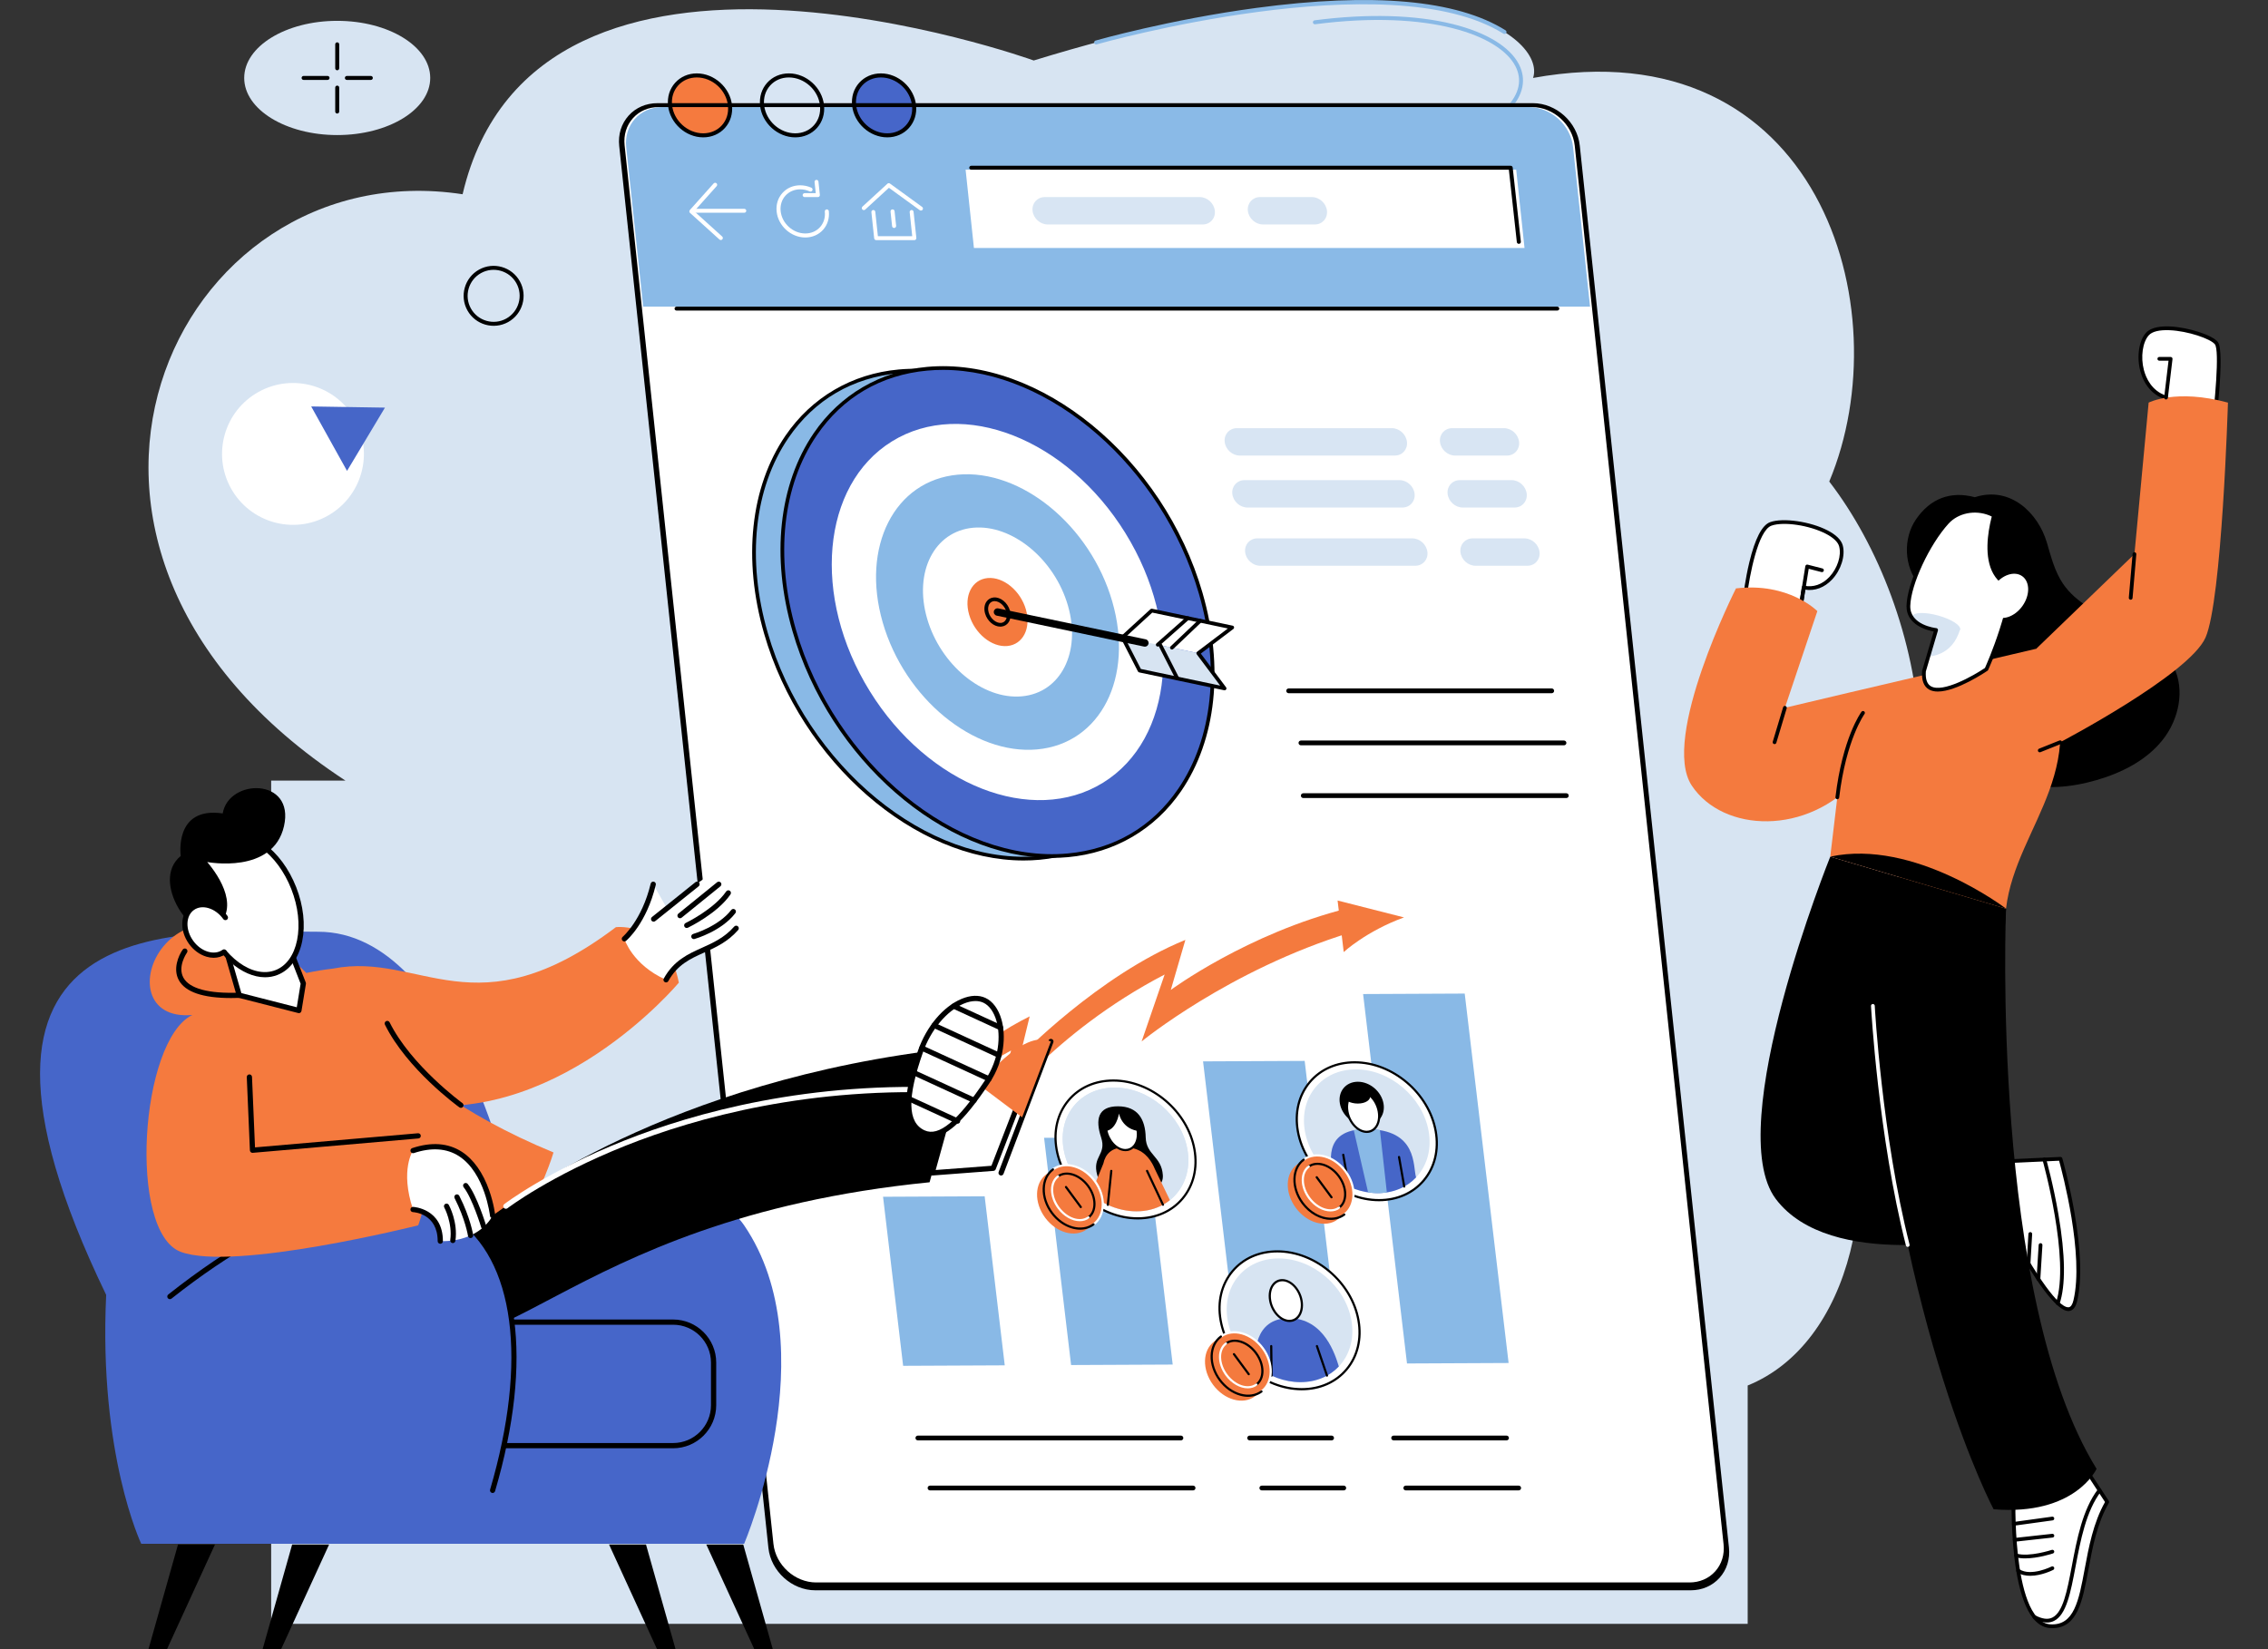 <?xml version="1.0" encoding="utf-8"?>
<svg xmlns="http://www.w3.org/2000/svg" id="_x31_" style="enable-background:new 0 0 206.222 150" version="1.1" viewBox="0 0 206.222 150" x="0" y="0">
  <rect x="0" y="0" width="206.222" height="150" fill="#333333" stroke="none"/>
  <switch>
    
    <g>
      <g>
        <g id="_x38_3_00000044159122502263457230000000653472667616035458_">
          <rect height="150" style="fill:none" width="206.222"/>
          <g>
            <g>
              <g>
                <ellipse cx="30.662" cy="7.089" rx="8.457" ry="5.194" style="fill:#d7e4f2"/>
              </g>
              <g>
                <path d="M165.598,90.176c13.939-12.465,9.725-34.693,0.73-46.384c6.614-15.776-1.049-41.407-26.931-36.704&#xA;								c1.248-3.683-9.248-12.703-45.403-1.588c0,0-45.238-16.333-51.932,12.165c-26.327-4.01-43.218,32.03-10.647,53.327h-6.759&#xA;								v76.684h134.255v-21.675c9.257-3.76,12.897-17.918,8.108-32.173C166.596,92.569,166.12,91.351,165.598,90.176z" style="fill:#d7e4f2"/>
              </g>
              <g>
                <g>
                  <path d="M32.277,38.147c-1.731-3.113-5.658-4.234-8.771-2.503c-3.113,1.731-4.234,5.658-2.503,8.771&#xA;									c1.731,3.113,5.658,4.234,8.771,2.503C32.887,45.187,34.007,41.26,32.277,38.147z" style="fill:#fff"/>
                </g>
                <g>
                  <polygon points="35.002 37.071 28.296 36.963 31.555 42.825" style="fill:#4666c8"/>
                </g>
                <g>
                  <path d="M46.209,29.287c-1.314,0.731-2.978,0.256-3.709-1.058c-0.731-1.314-0.256-2.978,1.058-3.709&#xA;									c1.314-0.731,2.978-0.256,3.709,1.058C47.998,26.893,47.523,28.556,46.209,29.287z M43.735,24.836&#xA;									c-1.14,0.634-1.552,2.077-0.918,3.217c0.634,1.14,2.077,1.552,3.217,0.918c1.14-0.634,1.552-2.077,0.918-3.217&#xA;									C46.318,24.614,44.875,24.202,43.735,24.836z"/>
                </g>
              </g>
              <g>
                <path d="M99.667,4.043c-0.079,0-0.151-0.052-0.174-0.131c-0.027-0.096,0.028-0.196,0.124-0.224&#xA;								c0.066-0.019,6.739-1.912,14.62-2.968c10.605-1.421,18.229-0.736,22.659,2.037c0.085,0.053,0.11,0.165,0.057,0.249&#xA;								c-0.053,0.085-0.164,0.11-0.249,0.057C126.301-3.449,99.982,3.96,99.717,4.036C99.701,4.041,99.684,4.043,99.667,4.043z" style="fill:#89b9e6"/>
              </g>
              <g>
                <path d="M137.183,9.987c-0.044,0-0.088-0.016-0.123-0.049c-0.073-0.068-0.077-0.182-0.009-0.256&#xA;								c1.106-1.19,1.364-2.455,0.744-3.658c-1.435-2.789-7.746-5.173-18.212-3.819c-0.098,0.012-0.19-0.057-0.203-0.156&#xA;								c-0.013-0.099,0.057-0.19,0.156-0.203c4.805-0.622,9.148-0.503,12.561,0.344c3.054,0.758,5.192,2.061,6.019,3.667&#xA;								c0.685,1.332,0.401,2.777-0.801,4.07C137.28,9.967,137.232,9.987,137.183,9.987z" style="fill:#89b9e6"/>
              </g>
              <g>
                <g>
                  <path d="M30.662,6.391c-0.1,0-0.181-0.081-0.181-0.181V4.031c0-0.1,0.081-0.181,0.181-0.181s0.181,0.081,0.181,0.181V6.21&#xA;									C30.843,6.31,30.762,6.391,30.662,6.391z"/>
                </g>
                <g>
                  <path d="M30.662,10.326c-0.1,0-0.181-0.081-0.181-0.181V7.966c0-0.1,0.081-0.181,0.181-0.181s0.181,0.081,0.181,0.181v2.179&#xA;									C30.843,10.245,30.762,10.326,30.662,10.326z"/>
                </g>
                <g>
                  <path d="M33.719,7.269H31.54c-0.1,0-0.181-0.081-0.181-0.181c0-0.1,0.081-0.181,0.181-0.181h2.179&#xA;									c0.1,0,0.181,0.081,0.181,0.181C33.9,7.188,33.819,7.269,33.719,7.269z"/>
                </g>
                <g>
                  <path d="M29.784,7.269h-2.179c-0.1,0-0.181-0.081-0.181-0.181c0-0.1,0.081-0.181,0.181-0.181h2.179&#xA;									c0.1,0,0.181,0.081,0.181,0.181C29.965,7.188,29.884,7.269,29.784,7.269z"/>
                </g>
              </g>
            </g>
            <g>
              <g>
                <path d="M153.737,144.27h-79.61c-2.035,0-3.861-1.65-4.077-3.685L56.482,13.067&#xA;								c-0.217-2.035,1.258-3.685,3.293-3.685h79.61c2.035,0,3.861,1.65,4.077,3.685l13.568,127.518&#xA;								C157.247,142.62,155.773,144.27,153.737,144.27z" style="fill:#fff"/>
              </g>
              <g>
                <g>
                  <g>
                    <path d="M107.378,130.992H83.458c-0.12,0-0.217-0.097-0.217-0.217c0-0.12,0.097-0.217,0.217-0.217h23.921&#xA;										c0.12,0,0.217,0.097,0.217,0.217C107.596,130.894,107.498,130.992,107.378,130.992z"/>
                  </g>
                  <g>
                    <path d="M121.08,130.992h-7.453c-0.12,0-0.217-0.097-0.217-0.217c0-0.12,0.097-0.217,0.217-0.217h7.453&#xA;										c0.12,0,0.217,0.097,0.217,0.217C121.298,130.894,121.201,130.992,121.08,130.992z"/>
                  </g>
                  <g>
                    <path d="M136.985,130.992h-10.267c-0.12,0-0.217-0.097-0.217-0.217c0-0.12,0.097-0.217,0.217-0.217h10.267&#xA;										c0.12,0,0.217,0.097,0.217,0.217C137.202,130.894,137.105,130.992,136.985,130.992z"/>
                  </g>
                </g>
                <g>
                  <g>
                    <path d="M108.484,135.54H84.563c-0.12,0-0.217-0.097-0.217-0.217c0-0.12,0.097-0.217,0.217-0.217h23.921&#xA;										c0.12,0,0.217,0.097,0.217,0.217C108.701,135.443,108.604,135.54,108.484,135.54z"/>
                  </g>
                  <g>
                    <path d="M122.186,135.54h-7.453c-0.12,0-0.217-0.097-0.217-0.217c0-0.12,0.097-0.217,0.217-0.217h7.453&#xA;										c0.12,0,0.217,0.097,0.217,0.217C122.403,135.443,122.306,135.54,122.186,135.54z"/>
                  </g>
                  <g>
                    <path d="M138.09,135.54h-10.267c-0.12,0-0.217-0.097-0.217-0.217c0-0.12,0.097-0.217,0.217-0.217h10.267&#xA;										c0.12,0,0.217,0.097,0.217,0.217C138.307,135.443,138.21,135.54,138.09,135.54z"/>
                  </g>
                </g>
              </g>
              <g>
                <path d="M144.579,27.889H58.482l-1.543-14.503c-0.214-2.015,1.245-3.648,3.26-3.648H139&#xA;								c2.015,0,3.822,1.633,4.036,3.648L144.579,27.889z" style="fill:#8abae7"/>
              </g>
              <g>
                <path d="M66.254,9.559c-0.156-1.474-1.471-2.669-2.936-2.669c-1.466,0-2.528,1.195-2.372,2.669&#xA;								c0.156,1.474,1.471,2.669,2.936,2.669C65.348,12.229,66.41,11.034,66.254,9.559z" style="fill:#f57a3e"/>
                <path d="M63.941,12.491c-1.593,0-3.028-1.296-3.197-2.889c-0.083-0.783,0.145-1.52,0.644-2.074&#xA;								c0.495-0.55,1.196-0.853,1.973-0.853c1.593,0,3.028,1.296,3.197,2.889l0,0c0.083,0.783-0.145,1.52-0.644,2.074&#xA;								C65.419,12.188,64.718,12.491,63.941,12.491z M63.361,7.043c-0.672,0-1.276,0.26-1.7,0.732&#xA;								c-0.428,0.476-0.624,1.111-0.552,1.789c0.15,1.411,1.42,2.56,2.831,2.56c0.672,0,1.276-0.26,1.7-0.731&#xA;								c0.428-0.476,0.624-1.111,0.552-1.789c0,0,0,0,0,0C66.042,8.191,64.772,7.043,63.361,7.043z"/>
              </g>
              <g>
                <path d="M74.796,9.559C74.64,8.085,73.325,6.89,71.859,6.89s-2.528,1.195-2.372,2.669&#xA;								c0.156,1.474,1.471,2.669,2.937,2.669C73.89,12.229,74.952,11.034,74.796,9.559z" style="fill:#d8e5f3"/>
                <path d="M72.309,12.491c-1.593,0-3.028-1.296-3.197-2.889c-0.083-0.783,0.145-1.52,0.644-2.074&#xA;								c0.495-0.55,1.196-0.853,1.973-0.853c1.593,0,3.027,1.296,3.197,2.889c0.083,0.783-0.145,1.52-0.644,2.074&#xA;								C73.787,12.188,73.087,12.491,72.309,12.491z M71.729,7.043c-0.672,0-1.276,0.26-1.7,0.732&#xA;								c-0.428,0.476-0.624,1.111-0.552,1.789c0.15,1.411,1.42,2.56,2.831,2.56c0.672,0,1.276-0.26,1.7-0.731&#xA;								c0.428-0.476,0.624-1.111,0.552-1.789C74.41,8.191,73.14,7.043,71.729,7.043z"/>
              </g>
              <g>
                <path d="M82.981,9.559c-0.156-1.474-1.471-2.669-2.937-2.669c-1.466,0-2.528,1.195-2.372,2.669&#xA;								s1.471,2.669,2.937,2.669C82.076,12.229,83.137,11.034,82.981,9.559z" style="fill:#4666c9"/>
                <path d="M80.677,12.491c-1.593,0-3.028-1.296-3.197-2.889c-0.083-0.783,0.145-1.52,0.644-2.074&#xA;								c0.495-0.55,1.196-0.853,1.973-0.853c1.593,0,3.028,1.296,3.197,2.889c0.083,0.783-0.145,1.52-0.644,2.074&#xA;								C82.156,12.188,81.455,12.491,80.677,12.491z M80.097,7.043c-0.672,0-1.275,0.26-1.7,0.732&#xA;								c-0.428,0.476-0.624,1.111-0.552,1.789c0.15,1.411,1.42,2.56,2.831,2.56c0.672,0,1.275-0.26,1.7-0.731&#xA;								c0.428-0.476,0.624-1.111,0.552-1.789C82.778,8.191,81.508,7.043,80.097,7.043z"/>
              </g>
              <g>
                <polygon points="138.62 22.55 88.556 22.55 87.799 15.432 137.863 15.432" style="fill:#fff"/>
              </g>
              <g>
                <path d="M138.104,22.175c-0.093,0-0.173-0.068-0.183-0.159l-0.725-6.585H88.315c-0.102,0-0.184-0.08-0.184-0.178&#xA;								s0.082-0.178,0.184-0.178h49.047c0.094,0,0.173,0.071,0.183,0.164l0.741,6.739c0.011,0.098-0.062,0.185-0.163,0.196&#xA;								C138.117,22.175,138.11,22.175,138.104,22.175z"/>
              </g>
              <g>
                <g>
                  <path d="M83.145,21.838h-3.476c-0.094,0-0.173-0.071-0.183-0.165l-0.253-2.377&#xA;									c-0.01-0.098,0.061-0.185,0.158-0.196c0.099-0.01,0.185,0.061,0.196,0.158l0.237,2.224h3.123l-0.233-2.186&#xA;									c-0.01-0.098,0.061-0.185,0.158-0.196c0.097-0.01,0.185,0.06,0.196,0.158l0.254,2.383c0.005,0.05-0.011,0.1-0.045,0.138&#xA;									C83.243,21.817,83.195,21.838,83.145,21.838z" style="fill:#fff"/>
                </g>
                <g>
                  <path d="M81.298,20.732c-0.093,0-0.173-0.07-0.183-0.164l-0.141-1.324c-0.011-0.101,0.063-0.192,0.164-0.203&#xA;									c0.101-0.009,0.192,0.062,0.203,0.164l0.141,1.324c0.011,0.101-0.063,0.192-0.164,0.203&#xA;									C81.311,20.732,81.304,20.732,81.298,20.732z" style="fill:#fff"/>
                </g>
                <g>
                  <path d="M83.738,19.15c-0.037,0-0.075-0.011-0.108-0.035l-2.802-2.036l-2.159,1.982&#xA;									c-0.075,0.069-0.191,0.064-0.26-0.011c-0.069-0.075-0.064-0.191,0.011-0.26l2.27-2.083c0.065-0.059,0.162-0.065,0.233-0.013&#xA;									l2.924,2.125c0.082,0.06,0.1,0.175,0.041,0.257C83.851,19.124,83.795,19.15,83.738,19.15z" style="fill:#fff"/>
                </g>
              </g>
              <g>
                <g>
                  <path d="M73.223,21.598c-1.299,0-2.468-1.056-2.606-2.354c-0.068-0.64,0.119-1.242,0.527-1.695&#xA;									c0.405-0.45,0.978-0.698,1.613-0.698c0.347,0,0.689,0.073,1.017,0.218c0.093,0.041,0.135,0.15,0.094,0.243&#xA;									c-0.041,0.093-0.15,0.135-0.243,0.094c-0.28-0.124-0.572-0.187-0.868-0.187c-0.53,0-1.005,0.205-1.34,0.576&#xA;									c-0.337,0.375-0.491,0.876-0.434,1.41c0.119,1.117,1.124,2.026,2.24,2.026c0.53,0,1.006-0.205,1.34-0.576&#xA;									c0.337-0.375,0.491-0.876,0.434-1.41c-0.011-0.101,0.062-0.192,0.163-0.203c0.103-0.009,0.192,0.063,0.203,0.164&#xA;									c0.068,0.64-0.119,1.242-0.527,1.696C74.431,21.35,73.858,21.598,73.223,21.598z" style="fill:#fff"/>
                </g>
                <g>
                  <path d="M74.371,17.923H73.16c-0.098,0-0.178-0.08-0.178-0.178c0-0.098,0.08-0.178,0.178-0.178h1.013&#xA;									l-0.108-1.014c-0.01-0.098,0.061-0.185,0.158-0.196c0.097-0.009,0.185,0.06,0.196,0.158l0.129,1.211&#xA;									c0.005,0.05-0.011,0.1-0.045,0.138C74.469,17.902,74.421,17.923,74.371,17.923z" style="fill:#fff"/>
                </g>
              </g>
              <g>
                <g>
                  <path d="M67.678,19.347h-4.735c-0.098,0-0.178-0.08-0.178-0.178c0-0.098,0.08-0.178,0.178-0.178h4.735&#xA;									c0.098,0,0.178,0.08,0.178,0.178C67.856,19.267,67.777,19.347,67.678,19.347z" style="fill:#fff"/>
                </g>
                <g>
                  <path d="M65.541,21.829c-0.044,0-0.088-0.016-0.123-0.048l-2.678-2.42c-0.075-0.068-0.081-0.184-0.014-0.259&#xA;									l2.163-2.42c0.068-0.076,0.184-0.082,0.26-0.015c0.076,0.068,0.082,0.184,0.015,0.26l-2.041,2.284l2.542,2.298&#xA;									c0.075,0.068,0.081,0.184,0.013,0.26C65.641,21.808,65.591,21.829,65.541,21.829z" style="fill:#fff"/>
                </g>
              </g>
              <g>
                <path d="M109.349,20.414H95.266c-0.688,0-1.305-0.558-1.378-1.246l0,0c-0.073-0.688,0.425-1.246,1.113-1.246&#xA;								h14.083c0.688,0,1.305,0.558,1.378,1.246l0,0C110.535,19.857,110.037,20.414,109.349,20.414z" style="fill:#d8e5f3"/>
              </g>
              <g>
                <path d="M119.544,20.414h-4.702c-0.688,0-1.305-0.558-1.378-1.246l0,0c-0.073-0.688,0.425-1.246,1.113-1.246&#xA;								h4.702c0.688,0,1.305,0.558,1.378,1.246l0,0C120.73,19.857,120.232,20.414,119.544,20.414z" style="fill:#d8e5f3"/>
              </g>
              <g>
                <g>
                  <path d="M126.818,41.431h-14.083c-0.688,0-1.305-0.558-1.378-1.246l0,0c-0.073-0.688,0.425-1.246,1.113-1.246&#xA;									h14.083c0.688,0,1.305,0.558,1.378,1.246l0,0C128.004,40.873,127.506,41.431,126.818,41.431z" style="fill:#d8e5f3"/>
                </g>
                <g>
                  <path d="M137.013,41.431h-4.702c-0.688,0-1.305-0.558-1.378-1.246l0,0c-0.073-0.688,0.425-1.246,1.113-1.246&#xA;									h4.702c0.688,0,1.305,0.558,1.378,1.246l0,0C138.199,40.873,137.701,41.431,137.013,41.431z" style="fill:#d8e5f3"/>
                </g>
              </g>
              <g>
                <g>
                  <path d="M127.512,46.156h-14.083c-0.688,0-1.305-0.558-1.378-1.246l0,0c-0.073-0.688,0.425-1.246,1.113-1.246&#xA;									h14.083c0.688,0,1.305,0.558,1.378,1.246l0,0C128.698,45.598,128.2,46.156,127.512,46.156z" style="fill:#d8e5f3"/>
                </g>
                <g>
                  <path d="M137.707,46.156h-4.702c-0.688,0-1.305-0.558-1.378-1.246l0,0c-0.073-0.688,0.425-1.246,1.113-1.246&#xA;									h4.702c0.688,0,1.305,0.558,1.378,1.246l0,0C138.893,45.598,138.395,46.156,137.707,46.156z" style="fill:#d8e5f3"/>
                </g>
              </g>
              <g>
                <g>
                  <path d="M128.678,51.453h-14.083c-0.688,0-1.305-0.558-1.378-1.246l0,0c-0.073-0.688,0.425-1.246,1.113-1.246&#xA;									h14.083c0.688,0,1.305,0.558,1.378,1.246l0,0C129.865,50.895,129.366,51.453,128.678,51.453z" style="fill:#d8e5f3"/>
                </g>
                <g>
                  <path d="M138.873,51.453h-4.702c-0.688,0-1.305-0.558-1.378-1.246l0,0c-0.073-0.688,0.425-1.246,1.113-1.246&#xA;									h4.702c0.688,0,1.305,0.558,1.378,1.246l0,0C140.059,50.895,139.561,51.453,138.873,51.453z" style="fill:#d8e5f3"/>
                </g>
              </g>
              <g>
                <path d="M141.598,28.244H61.519c-0.102,0-0.184-0.08-0.184-0.178c0-0.098,0.082-0.178,0.184-0.178h80.079&#xA;								c0.102,0,0.184,0.08,0.184,0.178C141.782,28.165,141.699,28.244,141.598,28.244z"/>
              </g>
              <g>
                <path d="M153.733,144.625H74.13c-2.123,0-4.034-1.727-4.26-3.85L56.303,13.27c-0.111-1.041,0.193-2.019,0.855-2.756&#xA;								c0.657-0.731,1.588-1.133,2.621-1.133h79.603c2.123,0,4.034,1.727,4.26,3.85l13.566,127.506&#xA;								c0.111,1.041-0.193,2.02-0.855,2.756C155.697,144.223,154.766,144.625,153.733,144.625z M59.895,9.737&#xA;								c-0.925,0-1.757,0.358-2.341,1.008c-0.59,0.656-0.86,1.531-0.761,2.464l13.533,127.192c0.206,1.936,1.949,3.512,3.884,3.512&#xA;								h79.407c0.925,0,1.757-0.358,2.341-1.008c0.59-0.656,0.86-1.531,0.761-2.464L143.186,13.249&#xA;								c-0.206-1.936-1.948-3.512-3.884-3.512H59.895z"/>
              </g>
              <g>
                <g>
                  <g>
                    <ellipse cx="88.124" cy="55.896" rx="17.727" ry="23.675" style="fill:#89b9e6" transform="rotate(-31.734 88.122 55.892)"/>
                    <path d="M69.481,57.636C69.481,57.636,69.481,57.636,69.481,57.636c-1.958-6.777-1.252-13.341,1.936-18.011&#xA;										c2.386-3.494,6.043-5.632,10.299-6.022c10.269-0.942,21.504,8.28,25.051,20.553c1.958,6.777,1.252,13.341-1.936,18.011&#xA;										c-2.385,3.494-6.043,5.632-10.299,6.022c-0.484,0.044-0.968,0.066-1.455,0.066C83.225,78.255,72.861,69.331,69.481,57.636z&#xA;										 M81.746,33.939c-4.214,0.386-7.689,2.418-10.05,5.876c-3.131,4.586-3.82,11.047-1.89,17.726&#xA;										c3.504,12.126,14.579,21.237,24.695,20.311c4.214-0.386,7.689-2.418,10.05-5.877c3.131-4.586,3.82-11.047,1.89-17.726&#xA;										c-3.34-11.557-13.559-20.375-23.266-20.375C82.698,33.874,82.22,33.896,81.746,33.939z M69.642,57.589h0.002H69.642z"/>
                  </g>
                  <g>
                    <ellipse cx="90.7" cy="55.66" rx="17.727" ry="23.675" style="fill:#4666c8" transform="rotate(-31.734 90.699 55.657)"/>
                    <path d="M72.057,57.4c-1.958-6.777-1.252-13.341,1.936-18.011c2.386-3.494,6.043-5.632,10.299-6.022&#xA;										c10.267-0.942,21.504,8.28,25.051,20.553c1.958,6.777,1.253,13.341-1.936,18.011c-2.385,3.494-6.043,5.633-10.299,6.022&#xA;										c-0.484,0.044-0.968,0.066-1.455,0.066C85.801,78.019,75.437,69.095,72.057,57.4z M84.322,33.703&#xA;										c-4.214,0.386-7.689,2.418-10.05,5.877c-3.131,4.586-3.82,11.047-1.89,17.726l-0.162,0.047l0.162-0.047&#xA;										c3.504,12.126,14.58,21.237,24.696,20.311c4.214-0.386,7.689-2.418,10.05-5.877c3.131-4.586,3.82-11.047,1.89-17.726&#xA;										c-3.34-11.557-13.559-20.375-23.266-20.375C85.274,33.638,84.796,33.659,84.322,33.703z"/>
                  </g>
                  <g>
                    <ellipse cx="90.7" cy="55.66" rx="13.664" ry="18.248" style="fill:#fff" transform="rotate(-31.734 90.7 55.657)"/>
                  </g>
                  <g>
                    <path d="M80.265,56.616c1.994,6.9,8.282,12.065,14.045,11.537s8.819-6.549,6.825-13.449&#xA;										c-1.994-6.9-8.282-12.065-14.045-11.537C81.327,43.695,78.271,49.716,80.265,56.616z" style="fill:#89b9e6"/>
                  </g>
                  <g>
                    <path d="M84.297,56.246c1.223,4.234,5.082,7.403,8.618,7.079c3.536-0.324,5.411-4.019,4.188-8.252&#xA;										c-1.223-4.234-5.082-7.403-8.618-7.079C84.949,48.318,83.074,52.013,84.297,56.246z" style="fill:#fff"/>
                  </g>
                  <g>
                    <path d="M88.119,55.896c0.493,1.707,2.048,2.984,3.474,2.854c1.425-0.131,2.181-1.62,1.688-3.326&#xA;										c-0.493-1.707-2.048-2.984-3.474-2.854S87.626,54.189,88.119,55.896z" style="fill:#f47a3e"/>
                  </g>
                  <g>
                    <path d="M89.571,55.795L89.571,55.795c-0.115-0.4-0.071-0.793,0.123-1.076c0.152-0.223,0.385-0.359,0.656-0.384&#xA;										c0.619-0.058,1.269,0.466,1.478,1.189c0.116,0.4,0.071,0.792-0.123,1.076c-0.152,0.223-0.385,0.359-0.656,0.384&#xA;										c-0.031,0.003-0.062,0.004-0.093,0.004C90.366,56.989,89.77,56.482,89.571,55.795z M90.381,54.671&#xA;										c-0.171,0.016-0.312,0.098-0.408,0.238c-0.137,0.2-0.165,0.489-0.077,0.792v0c0.16,0.554,0.675,0.986,1.122,0.947&#xA;										c0.171-0.016,0.312-0.098,0.408-0.238c0.137-0.2,0.165-0.489,0.077-0.792c-0.153-0.53-0.63-0.949-1.063-0.949&#xA;										C90.421,54.669,90.401,54.669,90.381,54.671z M89.732,55.748h0.002H89.732z"/>
                  </g>
                </g>
                <g>
                  <g>
                    <g>
                      <polygon points="102.069 57.959 108.953 59.405 112.044 57.066 104.721 55.528" style="fill:#fff"/>
                    </g>
                    <g>
                      <polygon points="102.069 57.959 108.953 59.405 111.35 62.609 103.621 60.986" style="fill:#d7e4f2"/>
                    </g>
                    <g>
                      <path d="M111.315,62.774l-7.729-1.623c-0.05-0.011-0.092-0.043-0.116-0.088l-1.552-3.027&#xA;											c-0.035-0.068-0.02-0.15,0.036-0.202l2.652-2.431c0.04-0.037,0.096-0.052,0.149-0.041l7.323,1.538&#xA;											c0.065,0.014,0.116,0.064,0.13,0.128c0.015,0.065-0.01,0.132-0.063,0.172l-2.957,2.238l2.296,3.069&#xA;											c0.042,0.056,0.045,0.133,0.007,0.192c-0.031,0.049-0.085,0.078-0.142,0.078&#xA;											C111.338,62.778,111.326,62.777,111.315,62.774z M104.771,55.711l-2.493,2.286l1.457,2.84l7.212,1.514l-2.129-2.845&#xA;											c-0.055-0.074-0.041-0.18,0.033-0.236l2.795-2.115L104.771,55.711z"/>
                    </g>
                    <g>
                      <path d="M106.558,59.071c0.042,0,0.084-0.015,0.117-0.046l2.573-2.448c0.068-0.064,0.07-0.171,0.006-0.239&#xA;											c-0.064-0.068-0.172-0.07-0.239-0.006l-2.573,2.448c-0.068,0.064-0.07,0.171-0.006,0.239&#xA;											C106.468,59.053,106.513,59.071,106.558,59.071z"/>
                    </g>
                    <g>
                      <path d="M105.269,58.8c0.04,0,0.08-0.014,0.112-0.042l2.732-2.414c0.07-0.062,0.077-0.169,0.015-0.238&#xA;											c-0.062-0.07-0.169-0.076-0.238-0.015l-2.732,2.414c-0.07,0.062-0.076,0.169-0.015,0.239&#xA;											C105.176,58.781,105.222,58.8,105.269,58.8z"/>
                    </g>
                    <g>
                      <path d="M107.056,61.876c0.026,0,0.052-0.006,0.077-0.018c0.083-0.042,0.116-0.144,0.074-0.227l-1.545-3.025&#xA;											c-0.042-0.083-0.144-0.116-0.227-0.074c-0.083,0.042-0.116,0.144-0.074,0.227l1.546,3.025&#xA;											C106.936,61.843,106.995,61.876,107.056,61.876z"/>
                    </g>
                  </g>
                  <g>
                    <path d="M104.101,58.81c0.157,0,0.297-0.109,0.33-0.269c0.039-0.183-0.078-0.362-0.261-0.4l-13.401-2.812&#xA;										c-0.184-0.038-0.362,0.079-0.4,0.261c-0.038,0.183,0.079,0.362,0.261,0.4l13.401,2.813&#xA;										C104.055,58.808,104.078,58.81,104.101,58.81z"/>
                  </g>
                </g>
              </g>
              <g>
                <g>
                  <polygon points="106.63 124.097 97.391 124.14 94.936 103.476 104.175 103.433" style="fill:#89b9e6"/>
                </g>
                <g>
                  <polygon points="91.359 124.168 82.119 124.211 80.293 108.837 89.532 108.794" style="fill:#89b9e6"/>
                </g>
                <g>
                  <polygon points="121.902 124.026 112.662 124.069 109.39 96.524 118.63 96.481" style="fill:#89b9e6"/>
                </g>
                <g>
                  <polygon points="137.173 123.955 127.934 123.998 123.942 90.401 133.182 90.358" style="fill:#89b9e6"/>
                </g>
                <g>
                  <g>
                    <path d="M122.827,84.797c-11.086,3.395-19.023,9.915-19.023,9.915l2.093-6.087&#xA;										c-10.24,5.328-15.518,12.727-15.518,12.727l1.554-5.818c-6.516,3.531-10.072,9.107-10.072,9.107s2.534-7.62,11.764-12.209&#xA;										l-0.892,3.66c0,0,7.129-7.392,15.049-10.616l-1.326,4.552c0,0,6.943-5.141,16.109-7.433L122.827,84.797z" style="fill:#f47a3e"/>
                  </g>
                  <g>
                    <path d="M121.623,81.896l0.557,4.686c0,0,2.04-1.898,5.482-3.15L121.623,81.896z" style="fill:#f47a3e"/>
                  </g>
                </g>
              </g>
              <g>
                <g>
                  <path d="M141.094,63.043h-23.921c-0.12,0-0.217-0.097-0.217-0.217s0.097-0.217,0.217-0.217h23.921&#xA;									c0.12,0,0.217,0.097,0.217,0.217S141.214,63.043,141.094,63.043z"/>
                </g>
                <g>
                  <path d="M142.21,67.78h-23.921c-0.12,0-0.217-0.097-0.217-0.217c0-0.12,0.097-0.217,0.217-0.217h23.921&#xA;									c0.12,0,0.217,0.097,0.217,0.217C142.427,67.682,142.33,67.78,142.21,67.78z"/>
                </g>
                <g>
                  <path d="M142.423,72.575h-23.921c-0.12,0-0.217-0.097-0.217-0.217c0-0.12,0.097-0.217,0.217-0.217h23.921&#xA;									c0.12,0,0.217,0.097,0.217,0.217C142.64,72.477,142.543,72.575,142.423,72.575z"/>
                </g>
              </g>
              <g>
                <g>
                  <g>
                    <g>
                      <path d="M96.073,104.533c-0.61-3.462,1.701-6.268,5.162-6.268c3.461,0,6.762,2.806,7.373,6.268&#xA;											c0.61,3.461-1.701,6.267-5.162,6.267C99.984,110.801,96.684,107.995,96.073,104.533z" style="fill:#fff"/>
                      <path d="M95.976,104.55c-0.304-1.722,0.089-3.336,1.104-4.546c0.994-1.185,2.47-1.837,4.155-1.837&#xA;											c3.502,0,6.852,2.848,7.47,6.349c0.304,1.722-0.089,3.336-1.104,4.546c-0.994,1.185-2.47,1.837-4.155,1.837&#xA;											C99.944,110.899,96.593,108.051,95.976,104.55z M97.231,100.131c-0.977,1.165-1.354,2.722-1.061,4.385l0,0&#xA;											c0.601,3.411,3.865,6.186,7.276,6.186c1.626,0,3.048-0.627,4.004-1.767c0.977-1.165,1.354-2.722,1.061-4.385&#xA;											c-0.601-3.411-3.865-6.186-7.276-6.186C99.609,98.364,98.187,98.992,97.231,100.131z"/>
                    </g>
                    <g>
                      <path d="M96.715,104.533c-0.548-3.107,1.527-5.626,4.634-5.626s6.07,2.519,6.618,5.626&#xA;											c0.548,3.107-1.527,5.626-4.634,5.626C100.226,110.159,97.263,107.64,96.715,104.533z" style="fill:#d7e4f2"/>
                    </g>
                    <g>
                      <path d="M96.715,104.533c-0.548-3.107,1.527-5.626,4.634-5.626s6.07,2.519,6.618,5.626&#xA;											c0.548,3.107-1.527,5.626-4.634,5.626C100.226,110.159,97.263,107.64,96.715,104.533z" style="fill:#d7e4f2"/>
                    </g>
                    <g>
                      <path d="M100.118,103.433c-0.532-1.613-0.301-2.822,1.531-2.822s2.49,1.209,2.526,2.822s1.449,1.706,1.559,3.446&#xA;											c0.11,1.739-2.72,1.477-2.72,1.477s-2.737,0.262-3.241-1.477C99.27,105.139,100.65,105.046,100.118,103.433z"/>
                    </g>
                    <g>
                      <path d="M102.706,110.124c-0.036-0.004-0.071-0.008-0.107-0.013c-0.071-0.009-0.141-0.019-0.211-0.03&#xA;											c-0.034-0.006-0.067-0.011-0.101-0.017c-0.077-0.014-0.154-0.03-0.231-0.046c-0.025-0.005-0.05-0.01-0.075-0.016&#xA;											c-0.208-0.048-0.413-0.107-0.615-0.175c-0.017-0.006-0.033-0.012-0.05-0.018c-0.082-0.029-0.164-0.059-0.246-0.091&#xA;											c-0.027-0.011-0.054-0.022-0.081-0.033c-0.071-0.029-0.141-0.059-0.211-0.09c-0.016-0.007-0.033-0.014-0.049-0.021&#xA;											c0,0,0-0.001,0-0.001c-0.551-0.252-1.072-0.577-1.546-0.963l1.139-2.787c0.182-0.841,0.72-1.48,1.965-1.48&#xA;											c1.256,0,2.011,0.64,2.483,1.48l0,0l0,0c0.089,0.157,0.167,0.322,0.237,0.491l1.368,2.831&#xA;											c-0.196,0.157-0.407,0.297-0.63,0.42c0,0,0,0,0,0c-0.001,0-0.001,0-0.002,0.001c-0.08,0.044-0.162,0.086-0.246,0.125&#xA;											c-0.013,0.006-0.026,0.012-0.039,0.018c-0.168,0.078-0.342,0.146-0.522,0.205c-0.014,0.005-0.029,0.009-0.043,0.014&#xA;											c-0.179,0.056-0.365,0.103-0.556,0.139c-0.019,0.004-0.038,0.007-0.057,0.01c-0.095,0.017-0.19,0.032-0.287,0.044l0,0&#xA;											c-0.096,0.012-0.194,0.02-0.292,0.026c-0.023,0.002-0.047,0.003-0.071,0.004c-0.099,0.005-0.198,0.009-0.299,0.009&#xA;											c-0.104,0-0.208-0.004-0.312-0.009c-0.032-0.002-0.064-0.005-0.096-0.007&#xA;											C102.852,110.138,102.779,110.132,102.706,110.124z" style="fill:#f47a3e"/>
                    </g>
                    <g>
                      <path d="M100.58,102.738c0.18,1.023,0.965,1.852,1.752,1.852s1.279-0.829,1.099-1.852&#xA;											c-0.18-1.023-0.965-1.852-1.752-1.852S100.4,101.715,100.58,102.738z" style="fill:#fff"/>
                      <path d="M100.483,102.755c-0.108-0.614,0.011-1.181,0.326-1.558c0.225-0.268,0.526-0.41,0.869-0.41&#xA;											c0.832,0,1.661,0.868,1.849,1.934c0.108,0.614-0.011,1.182-0.326,1.558c-0.225,0.268-0.526,0.41-0.869,0.41&#xA;											C101.501,104.689,100.671,103.821,100.483,102.755z M100.961,101.324c-0.274,0.326-0.38,0.849-0.283,1.397l0,0&#xA;											c0.172,0.976,0.915,1.771,1.655,1.771c0.283,0,0.532-0.118,0.718-0.34c0.274-0.327,0.38-0.849,0.283-1.397&#xA;											c-0.172-0.976-0.914-1.771-1.655-1.771C101.396,100.984,101.147,101.102,100.961,101.324z"/>
                    </g>
                  </g>
                  <g>
                    <path d="M103.662,102.875c-1.657-0.137-1.918-1.608-1.918-1.608s-0.22,1.575-1.33,1.608&#xA;										C99.923,100.84,102.535,99.462,103.662,102.875z"/>
                  </g>
                  <g>
                    <path d="M100.731,109.672c0.05,0,0.093-0.038,0.098-0.089l0.315-3.089c0.005-0.054-0.034-0.103-0.088-0.108&#xA;										c-0.055-0.006-0.103,0.034-0.108,0.088l-0.315,3.089c-0.006,0.054,0.034,0.103,0.088,0.108&#xA;										C100.724,109.672,100.727,109.672,100.731,109.672z"/>
                  </g>
                  <g>
                    <path d="M105.746,109.662c0.014,0,0.028-0.003,0.042-0.009c0.049-0.023,0.07-0.082,0.047-0.131l-1.447-3.079&#xA;										c-0.023-0.049-0.082-0.07-0.131-0.047c-0.049,0.023-0.07,0.082-0.047,0.131l1.448,3.079&#xA;										C105.674,109.642,105.709,109.662,105.746,109.662z"/>
                  </g>
                </g>
                <g>
                  <g>
                    <path d="M95.029,110.738c1.019,1.38,2.719,1.852,3.798,1.056c1.079-0.797,1.128-2.561,0.109-3.94&#xA;										s-2.719-1.852-3.798-1.056C94.059,107.594,94.01,109.358,95.029,110.738z" style="fill:#f47a3e"/>
                  </g>
                  <g>
                    <path d="M95.636,110.29c1.019,1.38,2.719,1.852,3.798,1.056s1.128-2.561,0.109-3.94&#xA;										c-1.019-1.38-2.719-1.852-3.798-1.056C94.666,107.146,94.617,108.91,95.636,110.29z" style="fill:#f47a3e"/>
                  </g>
                  <g>
                    <path d="M99.434,111.444c0.02,0,0.041-0.006,0.058-0.019c1.121-0.827,1.179-2.657,0.13-4.078&#xA;										c-1.049-1.421-2.815-1.904-3.936-1.077c-0.044,0.032-0.053,0.094-0.021,0.138c0.032,0.044,0.094,0.053,0.138,0.021&#xA;										c1.033-0.763,2.675-0.299,3.66,1.035c0.985,1.334,0.945,3.04-0.088,3.803c-0.044,0.032-0.053,0.094-0.021,0.138&#xA;										C99.374,111.43,99.404,111.444,99.434,111.444z" style="fill:#fff"/>
                  </g>
                  <g>
                    <path d="M98.215,111.832c0.474,0,0.913-0.138,1.277-0.407c0.044-0.032,0.053-0.094,0.021-0.138&#xA;										c-0.032-0.044-0.094-0.053-0.138-0.021c-0.497,0.367-1.149,0.464-1.837,0.272c-0.696-0.193-1.344-0.658-1.823-1.308&#xA;										c-0.48-0.65-0.733-1.405-0.713-2.128c0.02-0.713,0.304-1.308,0.801-1.675c0.044-0.032,0.053-0.094,0.021-0.138&#xA;										c-0.032-0.044-0.094-0.053-0.138-0.021c-0.547,0.404-0.86,1.053-0.881,1.828c-0.021,0.766,0.246,1.565,0.751,2.25&#xA;										c0.506,0.685,1.191,1.175,1.929,1.381C97.734,111.798,97.979,111.832,98.215,111.832z"/>
                  </g>
                  <g>
                    <path d="M98.969,110.815c0.02,0,0.041-0.006,0.058-0.019c0.385-0.285,0.594-0.757,0.587-1.33&#xA;										c-0.007-0.561-0.22-1.154-0.601-1.67c-0.793-1.074-2.077-1.476-2.862-0.897c-0.044,0.032-0.053,0.094-0.021,0.138&#xA;										c0.032,0.044,0.094,0.053,0.138,0.021c0.698-0.515,1.858-0.131,2.587,0.855c0.356,0.483,0.556,1.035,0.563,1.555&#xA;										c0.006,0.508-0.174,0.923-0.507,1.169c-0.044,0.032-0.053,0.094-0.021,0.138C98.909,110.801,98.939,110.815,98.969,110.815&#xA;										z"/>
                  </g>
                  <g>
                    <path d="M98.182,111.061c0.31,0,0.602-0.085,0.846-0.265c0.044-0.032,0.053-0.094,0.021-0.138&#xA;										s-0.094-0.053-0.138-0.021c-0.698,0.515-1.858,0.132-2.587-0.855c-0.356-0.483-0.556-1.035-0.562-1.555&#xA;										c-0.006-0.508,0.174-0.923,0.507-1.169c0.044-0.032,0.053-0.094,0.021-0.138c-0.032-0.044-0.094-0.053-0.138-0.021&#xA;										c-0.385,0.285-0.594,0.757-0.587,1.33c0.007,0.561,0.22,1.154,0.601,1.669C96.712,110.639,97.493,111.061,98.182,111.061z" style="fill:#fff"/>
                  </g>
                  <g>
                    <path d="M98.273,109.872c0.02,0,0.041-0.006,0.058-0.019c0.044-0.032,0.053-0.094,0.021-0.138l-1.345-1.822&#xA;										c-0.032-0.044-0.094-0.053-0.138-0.021c-0.044,0.032-0.053,0.094-0.021,0.138l1.345,1.821&#xA;										C98.213,109.859,98.243,109.872,98.273,109.872z"/>
                  </g>
                </g>
              </g>
              <g>
                <g>
                  <g>
                    <path d="M110.986,120.071c-0.61-3.462,1.701-6.268,5.162-6.268c3.461,0,6.762,2.806,7.373,6.268&#xA;										c0.61,3.461-1.701,6.267-5.162,6.267S111.596,123.532,110.986,120.071z" style="fill:#fff"/>
                    <path d="M110.889,120.088c-0.304-1.721,0.089-3.336,1.104-4.546c0.994-1.185,2.47-1.837,4.156-1.837&#xA;										c3.501,0,6.852,2.848,7.47,6.349c0.304,1.722-0.088,3.336-1.104,4.546c-0.994,1.185-2.47,1.837-4.156,1.837&#xA;										C114.857,126.437,111.506,123.589,110.889,120.088z M112.144,115.668c-0.977,1.165-1.354,2.722-1.061,4.385l0,0&#xA;										c0.601,3.411,3.865,6.186,7.276,6.186c1.626,0,3.049-0.627,4.004-1.767c0.977-1.165,1.354-2.722,1.061-4.385&#xA;										c-0.602-3.411-3.865-6.186-7.276-6.186C114.522,113.902,113.1,114.529,112.144,115.668z"/>
                  </g>
                  <g>
                    <path d="M111.627,120.071c-0.548-3.107,1.527-5.626,4.634-5.626c3.107,0,6.07,2.519,6.618,5.626&#xA;										c0.548,3.107-1.527,5.626-4.634,5.626S112.175,123.178,111.627,120.071z" style="fill:#d7e4f2"/>
                  </g>
                  <g>
                    <path d="M121.736,124.271c-0.838,0.886-2.053,1.426-3.49,1.426c-0.001,0-0.002,0-0.004,0&#xA;										c-1.454-0.001-2.876-0.553-4.033-1.458c-0.175-1.029-0.203-4.359,2.992-4.359&#xA;										C120.429,119.879,121.427,123.276,121.736,124.271z" style="fill:#4666c8"/>
                  </g>
                  <g>
                    <ellipse cx="116.918" cy="118.275" rx="1.378" ry="1.916" style="fill:#fff" transform="rotate(-21.55 116.912 118.272)"/>
                    <path d="M115.396,118.292c-0.108-0.614,0.011-1.181,0.326-1.558c0.225-0.269,0.526-0.41,0.869-0.41&#xA;										c0.831,0,1.661,0.868,1.849,1.934c0.108,0.614-0.011,1.182-0.326,1.558c-0.225,0.268-0.526,0.41-0.869,0.41&#xA;										C116.413,120.226,115.584,119.359,115.396,118.292z M115.873,116.861c-0.274,0.326-0.38,0.849-0.283,1.397l0,0&#xA;										c0.172,0.976,0.915,1.771,1.655,1.771c0.283,0,0.532-0.118,0.718-0.34c0.274-0.326,0.38-0.849,0.283-1.397&#xA;										c-0.172-0.976-0.914-1.771-1.655-1.771C116.308,116.521,116.06,116.639,115.873,116.861z"/>
                  </g>
                  <g>
                    <path d="M115.622,125.201c0,0,0.001,0,0.001,0c0.054-0.001,0.098-0.045,0.097-0.1l-0.033-2.685&#xA;										c-0.001-0.054-0.045-0.097-0.099-0.097c0,0-0.001,0-0.001,0c-0.054,0.001-0.098,0.045-0.097,0.1l0.033,2.685&#xA;										C115.524,125.158,115.568,125.201,115.622,125.201z"/>
                  </g>
                  <g>
                    <path d="M120.659,125.201c0.011,0,0.021-0.002,0.032-0.005c0.052-0.018,0.079-0.074,0.062-0.125l-0.914-2.685&#xA;										c-0.018-0.051-0.074-0.079-0.125-0.062c-0.051,0.018-0.079,0.074-0.062,0.125l0.914,2.685&#xA;										C120.58,125.175,120.618,125.201,120.659,125.201z"/>
                  </g>
                </g>
                <g>
                  <g>
                    <path d="M110.3,125.937c1.019,1.38,2.719,1.852,3.798,1.056c1.079-0.797,1.128-2.561,0.109-3.941&#xA;										c-1.019-1.38-2.719-1.852-3.798-1.056C109.33,122.793,109.282,124.558,110.3,125.937z" style="fill:#f47a3e"/>
                  </g>
                  <g>
                    <path d="M110.907,125.489c1.019,1.38,2.719,1.852,3.798,1.056c1.079-0.797,1.128-2.561,0.109-3.94&#xA;										c-1.019-1.38-2.719-1.852-3.798-1.056C109.938,122.345,109.889,124.109,110.907,125.489z" style="fill:#f47a3e"/>
                  </g>
                  <g>
                    <path d="M114.705,126.643c0.02,0,0.041-0.006,0.058-0.019c1.121-0.828,1.179-2.657,0.13-4.078&#xA;										c-1.049-1.421-2.815-1.904-3.936-1.077c-0.044,0.032-0.053,0.094-0.021,0.138c0.032,0.044,0.094,0.053,0.138,0.021&#xA;										c1.033-0.763,2.675-0.299,3.66,1.035c0.985,1.334,0.945,3.04-0.088,3.803c-0.044,0.032-0.053,0.094-0.021,0.138&#xA;										C114.645,126.63,114.675,126.643,114.705,126.643z" style="fill:#fff"/>
                  </g>
                  <g>
                    <path d="M113.486,127.031c0.474,0,0.913-0.138,1.277-0.407c0.044-0.032,0.053-0.094,0.021-0.138&#xA;										c-0.032-0.044-0.094-0.053-0.138-0.021c-0.497,0.367-1.149,0.464-1.837,0.272c-0.696-0.193-1.344-0.658-1.823-1.308&#xA;										c-0.48-0.65-0.733-1.405-0.713-2.128c0.02-0.713,0.304-1.308,0.801-1.675c0.044-0.032,0.053-0.094,0.021-0.138&#xA;										c-0.032-0.044-0.094-0.053-0.138-0.021c-0.547,0.404-0.86,1.053-0.881,1.828c-0.021,0.766,0.246,1.565,0.751,2.25&#xA;										s1.191,1.175,1.929,1.381C113.006,126.997,113.251,127.031,113.486,127.031z"/>
                  </g>
                  <g>
                    <path d="M114.241,126.014c0.02,0,0.041-0.006,0.059-0.019c0.385-0.285,0.594-0.757,0.587-1.33&#xA;										c-0.007-0.561-0.22-1.154-0.601-1.67c-0.381-0.516-0.884-0.894-1.419-1.066c-0.546-0.175-1.058-0.115-1.444,0.169&#xA;										c-0.044,0.032-0.053,0.094-0.021,0.138c0.032,0.044,0.094,0.053,0.138,0.021c0.333-0.246,0.783-0.296,1.266-0.14&#xA;										c0.495,0.159,0.964,0.513,1.32,0.995c0.356,0.483,0.556,1.035,0.562,1.555c0.006,0.508-0.174,0.923-0.507,1.169&#xA;										c-0.044,0.032-0.053,0.094-0.021,0.138C114.181,126,114.21,126.014,114.241,126.014z"/>
                  </g>
                  <g>
                    <path d="M113.453,126.26c0.31,0,0.602-0.085,0.846-0.265c0.044-0.032,0.053-0.094,0.021-0.138&#xA;										c-0.032-0.044-0.094-0.053-0.138-0.021c-0.698,0.515-1.858,0.132-2.587-0.855c-0.729-0.987-0.754-2.209-0.056-2.724&#xA;										c0.044-0.032,0.053-0.094,0.021-0.138c-0.032-0.044-0.094-0.053-0.138-0.021c-0.785,0.58-0.779,1.925,0.014,2.999&#xA;										C111.984,125.839,112.764,126.26,113.453,126.26z" style="fill:#fff"/>
                  </g>
                  <g>
                    <path d="M113.545,125.072c0.02,0,0.041-0.006,0.058-0.019c0.044-0.032,0.053-0.094,0.021-0.138l-1.345-1.822&#xA;										c-0.032-0.044-0.094-0.053-0.138-0.021c-0.044,0.032-0.053,0.094-0.021,0.138l1.345,1.822&#xA;										C113.485,125.058,113.515,125.072,113.545,125.072z"/>
                  </g>
                </g>
              </g>
              <g>
                <g>
                  <g>
                    <g>
                      <path d="M118.01,102.877c-0.61-3.462,1.701-6.268,5.162-6.268c3.461,0,6.762,2.806,7.373,6.268&#xA;											c0.61,3.462-1.701,6.268-5.162,6.268C121.921,109.144,118.62,106.338,118.01,102.877z" style="fill:#fff"/>
                      <path d="M117.913,102.894L117.913,102.894c-0.304-1.721,0.089-3.336,1.104-4.546c0.994-1.185,2.47-1.837,4.156-1.837&#xA;											c3.501,0,6.852,2.848,7.47,6.349c0.304,1.722-0.089,3.336-1.104,4.546c-0.994,1.185-2.47,1.837-4.155,1.837&#xA;											C121.881,109.243,118.53,106.395,117.913,102.894z M119.168,98.474c-0.977,1.165-1.354,2.722-1.061,4.385&#xA;											c0.602,3.411,3.865,6.186,7.276,6.186c1.626,0,3.048-0.627,4.004-1.767c0.977-1.165,1.354-2.722,1.061-4.385&#xA;											c-0.602-3.411-3.865-6.186-7.276-6.186C121.546,96.708,120.124,97.335,119.168,98.474z M118.009,102.877L118.009,102.877&#xA;											L118.009,102.877z"/>
                    </g>
                    <g>
                      <path d="M118.651,102.877c-0.548-3.107,1.527-5.626,4.634-5.626c3.107,0,6.07,2.519,6.618,5.626&#xA;											s-1.527,5.626-4.634,5.626C122.162,108.503,119.199,105.984,118.651,102.877z" style="fill:#d7e4f2"/>
                    </g>
                    <g>
                      <path d="M128.76,107.077c-0.838,0.886-2.053,1.426-3.49,1.426c-0.001,0-0.002,0-0.004,0&#xA;											c-1.454-0.001-2.876-0.553-4.033-1.458c-0.175-1.03-1.124-4.359,2.992-4.359&#xA;											C128.947,102.686,128.452,106.082,128.76,107.077z" style="fill:#4666c8"/>
                    </g>
                    <g>
                      <path d="M123.095,102.788c0.326-0.066,0.7-0.103,1.13-0.103c0.465,0,0.878,0.033,1.248,0.094l0.629,5.66&#xA;											c-0.268,0.041-0.545,0.064-0.832,0.064c-0.001,0-0.002,0-0.004,0c-0.291,0-0.581-0.023-0.868-0.066L123.095,102.788z" style="fill:#89b9e6"/>
                    </g>
                    <g>
                      <path d="M122.646,108.007c0.006,0,0.011-0.001,0.017-0.002c0.054-0.009,0.089-0.061,0.08-0.114l-0.509-2.889&#xA;											c-0.009-0.054-0.061-0.089-0.114-0.08c-0.054,0.01-0.089,0.061-0.08,0.114l0.509,2.889&#xA;											C122.558,107.974,122.599,108.007,122.646,108.007z"/>
                    </g>
                    <g>
                      <path d="M127.683,108.007c0.006,0,0.011-0.001,0.017-0.002c0.054-0.009,0.09-0.061,0.08-0.114l-0.473-2.685&#xA;											c-0.009-0.054-0.06-0.089-0.114-0.08c-0.054,0.009-0.09,0.061-0.08,0.114l0.473,2.685&#xA;											C127.594,107.974,127.636,108.007,127.683,108.007z"/>
                    </g>
                    <g>
                      <path d="M121.832,100.36c-0.193-1.095,0.538-1.983,1.633-1.983c1.095,0,2.14,0.888,2.333,1.983&#xA;											c0.193,1.095-0.538,1.983-1.633,1.983C123.07,102.343,122.025,101.455,121.832,100.36z"/>
                    </g>
                    <g>
                      <path d="M122.517,101.081c0.18,1.023,0.965,1.852,1.752,1.852s1.279-0.829,1.099-1.852&#xA;											c-0.18-1.023-0.965-1.852-1.752-1.852S122.337,100.058,122.517,101.081z" style="fill:#fff"/>
                      <path d="M122.42,101.099c-0.108-0.614,0.011-1.182,0.326-1.558c0.225-0.268,0.526-0.41,0.869-0.41&#xA;											c0.831,0,1.661,0.868,1.849,1.934c0.108,0.614-0.011,1.182-0.326,1.558c-0.225,0.268-0.526,0.41-0.869,0.41&#xA;											C123.437,103.032,122.608,102.165,122.42,101.099z M122.897,99.668c-0.274,0.326-0.38,0.849-0.283,1.397l0,0&#xA;											c0.172,0.976,0.914,1.771,1.655,1.771c0.283,0,0.532-0.118,0.718-0.34c0.274-0.326,0.38-0.849,0.283-1.397&#xA;											c-0.172-0.976-0.914-1.771-1.655-1.771C123.332,99.328,123.084,99.445,122.897,99.668z"/>
                    </g>
                  </g>
                  <g>
                    <path d="M122.088,99.638c0.07,0.399,0.686,0.722,1.374,0.722c0.689,0,1.19-0.323,1.12-0.722&#xA;										c-0.07-0.399-0.686-0.722-1.374-0.722C122.519,98.916,122.017,99.239,122.088,99.638z"/>
                  </g>
                </g>
                <g>
                  <g>
                    <path d="M117.825,109.849c1.019,1.38,2.719,1.852,3.798,1.056c1.079-0.797,1.128-2.561,0.109-3.94&#xA;										c-1.019-1.38-2.719-1.852-3.798-1.056C116.855,106.705,116.807,108.469,117.825,109.849z" style="fill:#f47a3e"/>
                  </g>
                  <g>
                    <path d="M118.433,109.4c1.019,1.38,2.719,1.852,3.798,1.056c1.079-0.797,1.128-2.561,0.109-3.94&#xA;										s-2.719-1.852-3.798-1.056C117.463,106.256,117.414,108.021,118.433,109.4z" style="fill:#f47a3e"/>
                  </g>
                  <g>
                    <path d="M122.23,110.555c0.02,0,0.041-0.006,0.059-0.019c1.121-0.828,1.179-2.657,0.13-4.078&#xA;										s-2.815-1.904-3.936-1.077c-0.044,0.032-0.053,0.094-0.021,0.138c0.032,0.044,0.094,0.053,0.138,0.021&#xA;										c1.033-0.763,2.675-0.299,3.66,1.035c0.985,1.334,0.945,3.04-0.088,3.803c-0.044,0.032-0.053,0.094-0.021,0.138&#xA;										C122.17,110.541,122.2,110.555,122.23,110.555z" style="fill:#fff"/>
                  </g>
                  <g>
                    <path d="M121.012,110.94c0.463,0,0.906-0.13,1.277-0.405c0.044-0.032,0.053-0.094,0.021-0.138&#xA;										c-0.032-0.044-0.094-0.053-0.138-0.021c-1.033,0.763-2.675,0.299-3.66-1.035c-0.985-1.334-0.945-3.04,0.088-3.803&#xA;										c0.044-0.032,0.053-0.094,0.021-0.138c-0.032-0.044-0.094-0.053-0.138-0.021c-1.121,0.828-1.179,2.657-0.13,4.078&#xA;										C119.055,110.409,120.077,110.94,121.012,110.94z"/>
                  </g>
                  <g>
                    <path d="M121.766,109.925c0.02,0,0.041-0.006,0.058-0.019c0.385-0.285,0.594-0.757,0.587-1.33&#xA;										c-0.007-0.561-0.22-1.154-0.601-1.67c-0.793-1.074-2.077-1.476-2.862-0.897c-0.044,0.032-0.053,0.094-0.021,0.138&#xA;										c0.032,0.044,0.094,0.053,0.138,0.021c0.698-0.515,1.858-0.132,2.587,0.855c0.356,0.483,0.556,1.035,0.563,1.555&#xA;										c0.006,0.508-0.174,0.923-0.507,1.169c-0.044,0.032-0.053,0.094-0.021,0.138&#xA;										C121.706,109.911,121.736,109.925,121.766,109.925z"/>
                  </g>
                  <g>
                    <path d="M120.979,110.171c0.31,0,0.602-0.085,0.846-0.265c0.044-0.032,0.053-0.094,0.021-0.138&#xA;										c-0.032-0.044-0.094-0.053-0.138-0.021c-0.698,0.515-1.858,0.131-2.587-0.855c-0.356-0.483-0.556-1.035-0.562-1.555&#xA;										c-0.006-0.508,0.174-0.923,0.507-1.169c0.044-0.032,0.053-0.094,0.021-0.138c-0.032-0.044-0.094-0.053-0.138-0.021&#xA;										c-0.385,0.285-0.594,0.757-0.587,1.33c0.007,0.561,0.22,1.154,0.601,1.67C119.509,109.75,120.289,110.171,120.979,110.171z" style="fill:#fff"/>
                  </g>
                  <g>
                    <path d="M121.07,108.983c0.02,0,0.041-0.006,0.059-0.019c0.044-0.032,0.053-0.094,0.021-0.138l-1.345-1.821&#xA;										c-0.032-0.044-0.094-0.053-0.138-0.021c-0.044,0.032-0.053,0.094-0.021,0.138l1.345,1.822&#xA;										C121.01,108.969,121.04,108.983,121.07,108.983z"/>
                  </g>
                </g>
              </g>
            </g>
            <g>
              <g>
                <g>
                  <path d="M9.654,117.762C-7.52,82.21,16.282,84.736,28.936,84.736c12.654,0,17.798,24.64,17.798,24.64&#xA;									s16.725-4.123,20.929,2.059c7.587,11.156,0,28.961,0,28.961h-54.82C12.842,140.396,8.967,132.291,9.654,117.762z" style="fill:#4666c9"/>
                </g>
                <g>
                  <path d="M63.143,131.471H41.776c-0.962,0-1.742-0.78-1.742-1.742v-7.749c0-0.962,0.78-1.742,1.742-1.742h21.368&#xA;									c0.962,0,1.742,0.78,1.742,1.742v7.749C64.885,130.691,64.105,131.471,63.143,131.471z" style="fill:#4666c9"/>
                  <path d="M61.206,131.709H43.712c-2.16,0-3.917-1.757-3.917-3.917v-3.876c0-2.16,1.757-3.917,3.917-3.917h17.494&#xA;									c2.16,0,3.917,1.757,3.917,3.917v3.876C65.123,129.952,63.366,131.709,61.206,131.709z M43.712,120.475&#xA;									c-1.897,0-3.441,1.544-3.441,3.441v3.876c0,1.897,1.544,3.441,3.441,3.441h17.494c1.897,0,3.441-1.544,3.441-3.441v-3.876&#xA;									c0-1.897-1.544-3.441-3.441-3.441H43.712z"/>
                </g>
                <g>
                  <polygon points="15.175 150 13.495 150 16.186 140.463 19.546 140.463"/>
                </g>
                <g>
                  <polygon points="25.553 150 23.873 150 26.564 140.463 29.924 140.463"/>
                </g>
                <g>
                  <polygon points="68.594 150 70.273 150 67.582 140.463 64.223 140.463"/>
                </g>
                <g>
                  <polygon points="59.751 150 61.431 150 58.739 140.463 55.38 140.463"/>
                </g>
              </g>
              <g>
                <g>
                  <path d="M30.292,88.085c0,0,2.862,9.641,20.036,16.722c0,0-3.959,13.717-15.859,17.785&#xA;									c0,0-12.713-8.043-16.981-30.288C17.487,92.303,23.764,88.838,30.292,88.085z" style="fill:#f57a3e"/>
                </g>
                <g>
                  <path d="M30.292,88.085c7.934-1.557,12.955,5.875,25.71-3.766c0,0,4.62-0.556,5.724,5.045&#xA;									c0,0-11.449,13.735-25.61,10.823C21.956,97.274,30.292,88.085,30.292,88.085z" style="fill:#f57a3e"/>
                </g>
                <g>
                  <path d="M35.213,119.771c9.578,7.733,15.115-8.838,49.311-12.252l2.31-8.336C86.834,99.183,53.972,96.037,35.213,119.771z"/>
                </g>
                <g>
                  <path d="M45.997,109.695c0,0,14.446-11.522,40.723-14.381l-3.628,8.973L45.997,109.695z"/>
                </g>
                <g>
                  <path d="M45.997,109.932c-0.071,0-0.142-0.032-0.188-0.093c-0.08-0.104-0.061-0.253,0.043-0.333&#xA;									c0.039-0.03,3.939-3.007,10.91-5.778c6.428-2.556,16.864-5.46,30.085-4.783c0.131,0.007,0.232,0.118,0.225,0.25&#xA;									c-0.007,0.131-0.115,0.23-0.25,0.225c-13.134-0.672-23.501,2.212-29.885,4.75c-6.91,2.747-10.757,5.684-10.795,5.713&#xA;									C46.098,109.916,46.047,109.932,45.997,109.932z" style="fill:#fff"/>
                </g>
                <g>
                  <path d="M84.76,106.667l5.555-0.421l4.218-10.913c-2.343-0.737-4.792,4.658-8.02,5.007L84.76,106.667z" style="fill:#fff"/>
                  <path d="M84.76,106.905c-0.071,0-0.138-0.032-0.184-0.087c-0.049-0.06-0.066-0.14-0.045-0.214l1.753-6.327&#xA;									c0.026-0.094,0.107-0.162,0.204-0.173c1.503-0.163,2.839-1.491,4.131-2.775c1.366-1.358,2.657-2.64,3.986-2.223&#xA;									c0.063,0.02,0.114,0.064,0.143,0.124c0.028,0.059,0.031,0.128,0.008,0.189l-4.218,10.913&#xA;									c-0.033,0.085-0.112,0.144-0.204,0.151l-5.555,0.421C84.772,106.905,84.766,106.905,84.76,106.905z M86.7,100.554&#xA;									l-1.621,5.85l5.068-0.384l4.063-10.512c-0.993-0.094-2.095,1.002-3.257,2.157C89.708,98.904,88.302,100.302,86.7,100.554z"/>
                </g>
                <g>
                  <path d="M91.024,106.905c-0.028,0-0.056-0.005-0.084-0.016c-0.123-0.046-0.185-0.184-0.138-0.306l4.53-11.953&#xA;									c0.047-0.123,0.184-0.184,0.307-0.138c0.123,0.047,0.185,0.184,0.138,0.307l-4.53,11.953&#xA;									C91.211,106.846,91.12,106.905,91.024,106.905z"/>
                </g>
                <g>
                  <path d="M92.94,101.611l-3.897-2.931c0,0,3.918-5.178,6.511-3.967L92.94,101.611z" style="fill:#f57a3e"/>
                </g>
                <g>
                  <path d="M27.855,88.485C15.596,76.184,8.9,93.078,17.487,92.303C17.487,92.303,25.518,93.087,27.855,88.485z" style="fill:#f57a3e"/>
                </g>
                <g>
                  <polygon points="20.736 86.977 21.755 90.512 27.179 91.899 27.58 89.438 25.935 85.223" style="fill:#fff"/>
                  <path d="M27.179,92.137c-0.02,0-0.04-0.003-0.059-0.007l-5.423-1.387c-0.082-0.021-0.146-0.083-0.17-0.164l-1.019-3.535&#xA;									c-0.035-0.122,0.032-0.25,0.152-0.291l5.199-1.755c0.12-0.04,0.251,0.021,0.298,0.139l1.645,4.215&#xA;									c0.015,0.04,0.02,0.083,0.013,0.125l-0.402,2.461c-0.011,0.066-0.049,0.124-0.104,0.161&#xA;									C27.27,92.124,27.224,92.137,27.179,92.137z M21.946,90.315l5.04,1.289l0.349-2.14l-1.539-3.944l-4.769,1.609L21.946,90.315&#xA;									z"/>
                </g>
                <g>
                  <path d="M26.71,80.767c1.326,3.379,0.625,6.816-1.567,7.676c-2.192,0.86-5.043-1.182-6.37-4.561&#xA;									c-1.326-3.379-0.625-6.816,1.567-7.676C22.532,75.346,25.384,77.388,26.71,80.767z" style="fill:#fff"/>
                  <path d="M24.1,88.875c-2.081,0-4.391-1.959-5.547-4.906c-0.658-1.677-0.852-3.423-0.547-4.917&#xA;									c0.313-1.531,1.111-2.621,2.249-3.067c1.137-0.446,2.464-0.191,3.734,0.719c1.24,0.888,2.285,2.3,2.943,3.977l0,0&#xA;									c0.658,1.677,0.852,3.423,0.547,4.917c-0.312,1.531-1.111,2.621-2.249,3.067C24.868,88.807,24.487,88.875,24.1,88.875z&#xA;									 M21.4,76.247c-0.338,0-0.664,0.06-0.973,0.181c-0.982,0.386-1.677,1.351-1.957,2.72c-0.287,1.405-0.101,3.056,0.524,4.648&#xA;									c1.276,3.252,3.995,5.238,6.061,4.427c0.982-0.386,1.677-1.351,1.957-2.719c0.287-1.405,0.101-3.056-0.524-4.648l0,0&#xA;									c-0.625-1.592-1.611-2.929-2.778-3.764C22.933,76.533,22.139,76.247,21.4,76.247z"/>
                </g>
                <g>
                  <path d="M19.395,84.568c2.595-1.828,0.552-4.869-0.552-6.174c0,0,5.976,1.155,6.98-3.264&#xA;									c1.004-4.419-5.021-4.369-5.574-1.155c-4.469-0.653-3.816,3.867-3.816,3.867C13.57,80.201,17.688,85.771,19.395,84.568z"/>
                </g>
                <g>
                  <path d="M44.791,135.538c7.117-24.254-5.861-36.09-29.343-17.625c-2.095,1.647,2.979,8.842,10.627,7.942&#xA;									C37.021,124.565,41.093,142.707,44.791,135.538z" style="fill:#4666c9"/>
                </g>
                <g>
                  <path d="M44.791,135.776c-0.022,0-0.045-0.003-0.067-0.01c-0.126-0.037-0.198-0.169-0.161-0.295&#xA;									c3.449-11.754,2.238-20.978-3.239-24.673c-5.657-3.817-15.035-1.156-25.729,7.301c-0.103,0.082-0.252,0.064-0.334-0.039&#xA;									c-0.081-0.103-0.064-0.253,0.039-0.334c5.618-4.443,10.82-7.3,15.461-8.493c4.309-1.107,8.053-0.702,10.828,1.17&#xA;									c5.658,3.817,6.939,13.238,3.429,25.201C44.988,135.709,44.894,135.776,44.791,135.776z"/>
                </g>
                <g>
                  <g>
                    <path d="M89.761,98.382c-2.165,3.231-4.125,5.399-5.797,4.63c-1.672-0.769-1.787-3.079-0.259-7.415&#xA;										c1.215-3.446,4.125-5.399,5.797-4.63C91.174,91.736,91.787,95.359,89.761,98.382z" style="fill:#fff"/>
                    <path d="M84.67,103.408c-0.277,0-0.545-0.06-0.806-0.18c-1.821-0.837-1.943-3.287-0.384-7.71&#xA;										c0.768-2.178,2.276-3.968,3.937-4.671c0.815-0.345,1.57-0.378,2.183-0.096c0.671,0.309,1.192,1.015,1.467,1.99&#xA;										c0.395,1.401,0.31,3.653-1.11,5.772c-1.244,1.857-2.237,3.084-3.124,3.862C86.047,103.065,85.332,103.408,84.67,103.408z&#xA;										 M88.698,91.037c-0.335,0-0.704,0.083-1.094,0.248c-1.518,0.643-2.961,2.366-3.674,4.391&#xA;										c-1.461,4.144-1.418,6.406,0.134,7.119c1.297,0.597,2.994-0.805,5.5-4.546l0,0c1.33-1.985,1.413-4.08,1.048-5.379&#xA;										c-0.236-0.838-0.665-1.438-1.208-1.687C89.191,91.086,88.954,91.037,88.698,91.037z"/>
                  </g>
                  <g>
                    <path d="M90.977,93.695c-0.033,0-0.067-0.007-0.099-0.022l-4.257-1.958c-0.119-0.055-0.172-0.196-0.117-0.315&#xA;										c0.055-0.119,0.196-0.171,0.315-0.117l4.257,1.957c0.119,0.055,0.172,0.196,0.117,0.315&#xA;										C91.153,93.643,91.066,93.695,90.977,93.695z"/>
                  </g>
                  <g>
                    <path d="M90.833,96.202c-0.033,0-0.067-0.007-0.099-0.022l-5.9-2.713c-0.119-0.055-0.171-0.196-0.117-0.315&#xA;										c0.055-0.119,0.196-0.172,0.316-0.117l5.9,2.713c0.119,0.055,0.171,0.196,0.117,0.315&#xA;										C91.009,96.15,90.923,96.202,90.833,96.202z"/>
                  </g>
                  <g>
                    <path d="M89.928,98.359c-0.033,0-0.067-0.007-0.099-0.022l-6.107-2.808c-0.119-0.055-0.171-0.196-0.117-0.315&#xA;										c0.055-0.119,0.196-0.172,0.315-0.117l6.107,2.808c0.119,0.055,0.172,0.196,0.117,0.315&#xA;										C90.104,98.308,90.018,98.359,89.928,98.359z"/>
                  </g>
                  <g>
                    <path d="M88.57,100.307c-0.033,0-0.067-0.007-0.099-0.022l-5.479-2.519c-0.119-0.055-0.172-0.196-0.117-0.315&#xA;										c0.055-0.119,0.196-0.171,0.315-0.117l5.479,2.519c0.119,0.055,0.172,0.196,0.117,0.315&#xA;										C88.746,100.256,88.659,100.307,88.57,100.307z"/>
                  </g>
                  <g>
                    <path d="M87.07,102.191c-0.033,0-0.067-0.007-0.099-0.022l-4.257-1.957c-0.119-0.055-0.172-0.196-0.117-0.315&#xA;										c0.055-0.119,0.196-0.171,0.315-0.117l4.257,1.957c0.119,0.055,0.171,0.196,0.117,0.315&#xA;										C87.246,102.14,87.16,102.191,87.07,102.191z"/>
                  </g>
                </g>
                <g>
                  <g>
                    <path d="M20.496,83.445c0.795,1.107,0.741,2.507-0.122,3.127c-0.863,0.62-2.208,0.226-3.003-0.881&#xA;										c-0.795-1.107-0.741-2.507,0.122-3.128C18.355,81.943,19.7,82.338,20.496,83.445z" style="fill:#fff"/>
                  </g>
                  <g>
                    <path d="M19.43,87.104c-0.211,0-0.429-0.032-0.65-0.097c-0.618-0.181-1.187-0.599-1.603-1.178&#xA;										c-0.871-1.212-0.792-2.763,0.177-3.459c0.478-0.344,1.094-0.43,1.733-0.242c0.618,0.181,1.187,0.599,1.602,1.178&#xA;										c0.077,0.107,0.052,0.255-0.054,0.332c-0.107,0.077-0.255,0.052-0.332-0.054c-0.354-0.493-0.833-0.847-1.35-0.999&#xA;										c-0.495-0.145-0.965-0.084-1.321,0.172c-0.755,0.543-0.786,1.797-0.068,2.796c0.354,0.493,0.833,0.847,1.35,0.999&#xA;										c0.496,0.145,0.965,0.084,1.321-0.172c0.107-0.076,0.255-0.052,0.332,0.054c0.077,0.107,0.052,0.255-0.054,0.332&#xA;										C20.199,86.99,19.828,87.104,19.43,87.104z"/>
                  </g>
                </g>
                <g>
                  <path d="M17.487,92.303c-4.763,2.324-5.875,19.734-1.055,21.542c4.821,1.808,21.592-2.41,21.592-2.41&#xA;									s1.808-4.521,0-8.135l-15.065,1.306C22.961,104.606,23.764,89.24,17.487,92.303z" style="fill:#f57a3e"/>
                </g>
                <g>
                  <path d="M22.961,104.843c-0.058,0-0.113-0.021-0.157-0.059c-0.049-0.043-0.078-0.104-0.081-0.169l-0.284-6.657&#xA;									c-0.006-0.131,0.096-0.242,0.227-0.248c0.135-0.006,0.242,0.096,0.248,0.228l0.273,6.409l14.817-1.285&#xA;									c0.133-0.011,0.246,0.086,0.257,0.216c0.011,0.131-0.086,0.246-0.217,0.257l-15.064,1.306&#xA;									C22.974,104.843,22.967,104.843,22.961,104.843z"/>
                </g>
                <g>
                  <path d="M37.556,104.639c0,0-1.205,1.741,0,5.356c2.544,0.201,2.477,2.879,2.477,2.879&#xA;									c3.682,0.067,4.757-2.324,4.757-2.324S43.783,102.43,37.556,104.639z" style="fill:#fff"/>
                </g>
                <g>
                  <path d="M21.008,90.764c-2.564,0-4.16-0.546-4.749-1.626c-0.55-1.009-0.037-2.222,0.353-2.779&#xA;									c0.075-0.108,0.224-0.134,0.331-0.059s0.134,0.223,0.059,0.331c-0.036,0.051-0.875,1.271-0.326,2.279&#xA;									c0.543,0.997,2.296,1.469,5.07,1.364c0.134-0.003,0.241,0.097,0.247,0.229c0.005,0.131-0.097,0.242-0.229,0.247&#xA;									C21.504,90.76,21.252,90.764,21.008,90.764z"/>
                </g>
                <g>
                  <path d="M41.908,100.75c-0.048,0-0.097-0.015-0.139-0.045c-0.193-0.14-4.758-3.475-6.769-7.52&#xA;									c-0.058-0.118-0.011-0.26,0.107-0.319c0.117-0.059,0.26-0.011,0.319,0.107c1.959,3.939,6.576,7.313,6.622,7.347&#xA;									c0.106,0.077,0.13,0.226,0.053,0.332C42.055,100.716,41.982,100.75,41.908,100.75z"/>
                </g>
                <g>
                  <path d="M44.79,110.788c-0.12,0-0.223-0.09-0.236-0.212c-0.004-0.039-0.455-3.912-2.829-5.437&#xA;									c-1.113-0.714-2.49-0.807-4.094-0.275c-0.125,0.041-0.259-0.026-0.3-0.151c-0.041-0.125,0.026-0.259,0.151-0.301&#xA;									c1.747-0.579,3.262-0.469,4.502,0.327c1.067,0.686,1.932,1.906,2.501,3.529c0.426,1.214,0.538,2.214,0.543,2.256&#xA;									c0.014,0.13-0.08,0.248-0.211,0.262C44.808,110.788,44.799,110.788,44.79,110.788z"/>
                </g>
                <g>
                  <path d="M43.987,111.808c-0.102,0-0.196-0.066-0.227-0.169c-0.008-0.027-0.819-2.683-1.603-3.671&#xA;									c-0.082-0.103-0.064-0.253,0.038-0.334c0.103-0.082,0.253-0.064,0.334,0.038c0.84,1.059,1.651,3.716,1.685,3.829&#xA;									c0.038,0.126-0.033,0.258-0.159,0.296C44.034,111.804,44.01,111.808,43.987,111.808z"/>
                </g>
                <g>
                  <path d="M40.034,113.112c-0.131,0-0.238-0.106-0.238-0.238c0-2.51-2.158-2.637-2.25-2.641&#xA;									c-0.131-0.006-0.233-0.117-0.227-0.248c0.006-0.131,0.115-0.235,0.247-0.227c0.027,0.001,2.705,0.144,2.705,3.117&#xA;									C40.271,113.006,40.165,113.112,40.034,113.112z"/>
                </g>
                <g>
                  <path d="M41.174,113.049c-0.011,0-0.023-0.001-0.034-0.002c-0.13-0.019-0.22-0.139-0.201-0.269&#xA;									c0.222-1.54-0.536-2.955-0.544-2.969c-0.063-0.115-0.02-0.26,0.095-0.322c0.116-0.063,0.26-0.02,0.322,0.095&#xA;									c0.035,0.063,0.842,1.569,0.597,3.265C41.392,112.964,41.29,113.049,41.174,113.049z"/>
                </g>
                <g>
                  <path d="M42.788,112.594c-0.115,0-0.216-0.084-0.235-0.201c-0.002-0.015-0.244-1.517-1.217-3.429&#xA;									c-0.059-0.117-0.013-0.26,0.104-0.32c0.117-0.059,0.26-0.013,0.32,0.104c1.01,1.984,1.253,3.508,1.263,3.572&#xA;									c0.02,0.13-0.069,0.251-0.199,0.271C42.812,112.593,42.8,112.594,42.788,112.594z"/>
                </g>
                <g>
                  <g>
                    <path d="M56.772,85.382c0,0,0.716,2.359,3.79,3.725c2.656-3.476,4.767-2.39,6.378-4.687&#xA;										c0,0,0.306-3.507-2.708-4.687l-3.671,2.731l-1.164-2.049C59.398,80.415,58.682,83.519,56.772,85.382z" style="fill:#fff"/>
                  </g>
                  <g>
                    <path d="M60.562,89.344c-0.039,0-0.078-0.01-0.115-0.03c-0.115-0.064-0.156-0.208-0.093-0.323&#xA;										c0.91-1.644,2.214-2.23,3.475-2.797c1.005-0.452,2.044-0.919,2.932-1.931c0.087-0.099,0.237-0.109,0.336-0.022&#xA;										c0.099,0.087,0.109,0.237,0.022,0.336c-0.956,1.09-2.043,1.579-3.095,2.052c-1.245,0.56-2.421,1.088-3.254,2.593&#xA;										C60.726,89.3,60.645,89.344,60.562,89.344z"/>
                  </g>
                  <g>
                    <path d="M56.772,85.619c-0.068,0-0.136-0.029-0.183-0.086c-0.084-0.101-0.07-0.251,0.03-0.335l0,0&#xA;										c0.017-0.015,1.743-1.492,2.547-4.839c0.031-0.128,0.16-0.206,0.287-0.176c0.128,0.031,0.206,0.159,0.176,0.287&#xA;										c-0.844,3.513-2.63,5.03-2.705,5.093C56.88,85.601,56.826,85.619,56.772,85.619z"/>
                  </g>
                  <g>
                    <path d="M59.431,83.819c-0.07,0-0.139-0.031-0.186-0.089c-0.082-0.102-0.066-0.252,0.037-0.334l3.949-3.166&#xA;										c0.102-0.082,0.252-0.066,0.334,0.037c0.082,0.102,0.066,0.252-0.037,0.334l-3.949,3.166&#xA;										C59.536,83.802,59.484,83.819,59.431,83.819z"/>
                  </g>
                  <g>
                    <path d="M63.091,85.403c-0.104,0-0.199-0.068-0.229-0.172c-0.036-0.126,0.037-0.258,0.163-0.294&#xA;										c0.023-0.007,2.309-0.676,3.465-2.183c0.08-0.104,0.229-0.124,0.333-0.044c0.104,0.08,0.124,0.229,0.044,0.333&#xA;										c-1.253,1.634-3.612,2.322-3.712,2.351C63.134,85.4,63.112,85.403,63.091,85.403z"/>
                  </g>
                  <g>
                    <path d="M61.832,83.509c-0.069,0-0.138-0.03-0.185-0.088c-0.083-0.102-0.067-0.252,0.035-0.334l3.524-2.856&#xA;										c0.102-0.083,0.252-0.067,0.334,0.035c0.083,0.102,0.067,0.252-0.035,0.334l-3.524,2.855&#xA;										C61.937,83.491,61.884,83.509,61.832,83.509z"/>
                  </g>
                  <g>
                    <path d="M62.442,84.394c-0.089,0-0.174-0.05-0.214-0.135c-0.057-0.118-0.007-0.26,0.112-0.317&#xA;										c0.026-0.012,2.583-1.25,3.689-2.872c0.074-0.108,0.222-0.136,0.33-0.062c0.108,0.074,0.136,0.222,0.062,0.33&#xA;										c-1.179,1.728-3.766,2.98-3.876,3.033C62.511,84.386,62.476,84.394,62.442,84.394z"/>
                  </g>
                </g>
              </g>
            </g>
            <g>
              <g>
                <path d="M179.586,105.742l7.769-0.359c0,0,2.419,8.394,1.342,12.914&#xA;								C187.621,122.817,179.586,105.742,179.586,105.742z" style="fill:#fff"/>
                <path d="M179.432,105.814c-0.024-0.051-0.021-0.112,0.008-0.16c0.029-0.049,0.081-0.08,0.138-0.082l7.769-0.359&#xA;								c0.076-0.004,0.15,0.047,0.172,0.123c0.006,0.021,0.613,2.138,1.079,4.78c0.628,3.558,0.717,6.324,0.266,8.221&#xA;								c-0.132,0.553-0.378,0.852-0.733,0.889c-0.02,0.002-0.041,0.003-0.062,0.003C185.81,119.229,180.083,107.198,179.432,105.814&#xA;								z M179.85,105.9c0.392,0.819,1.779,3.686,3.34,6.501c3.193,5.754,4.441,6.535,4.905,6.485&#xA;								c0.195-0.02,0.342-0.232,0.437-0.629c0.981-4.121-1.008-11.622-1.304-12.698L179.85,105.9z"/>
              </g>
              <g>
                <path d="M158.672,54.264c0,0,0.7-6.027,2.341-6.619c1.641-0.592,5.946,0.431,6.376,1.991&#xA;								c0.43,1.56-1.129,4.277-3.389,3.793l-0.324,2.126L158.672,54.264z" style="fill:#fff"/>
                <path d="M163.634,55.721l-5.004-1.292c-0.082-0.021-0.136-0.1-0.127-0.185c0.002-0.015,0.18-1.535,0.558-3.107&#xA;								c0.519-2.157,1.156-3.386,1.894-3.652c1.163-0.419,3.652-0.061,5.222,0.752c0.766,0.396,1.242,0.864,1.376,1.354&#xA;								c0.258,0.935-0.151,2.246-0.972,3.116c-0.688,0.729-1.548,1.052-2.439,0.921l-0.297,1.953&#xA;								c-0.007,0.048-0.034,0.09-0.075,0.117c-0.028,0.019-0.061,0.028-0.094,0.028C163.662,55.726,163.648,55.724,163.634,55.721z&#xA;								 M164.036,53.263c0.833,0.178,1.649-0.102,2.298-0.789c0.745-0.79,1.12-1.963,0.891-2.791&#xA;								c-0.109-0.395-0.526-0.79-1.205-1.142c-1.501-0.777-3.861-1.127-4.95-0.734c-1.229,0.443-1.993,4.584-2.212,6.33l4.677,1.207&#xA;								l0.295-1.94c0.007-0.046,0.033-0.088,0.072-0.115c0.029-0.02,0.062-0.03,0.097-0.03&#xA;								C164.012,53.259,164.024,53.26,164.036,53.263z"/>
              </g>
              <g>
                <path d="M163.677,55.726c0.082,0,0.155-0.06,0.168-0.144l0.616-3.855l1.164,0.299c0.091,0.023,0.184-0.032,0.207-0.123&#xA;								c0.023-0.091-0.032-0.184-0.123-0.207l-1.345-0.345c-0.046-0.012-0.096-0.004-0.136,0.023&#xA;								c-0.04,0.026-0.067,0.068-0.075,0.116l-0.646,4.04c-0.015,0.093,0.048,0.18,0.141,0.195&#xA;								C163.658,55.725,163.668,55.726,163.677,55.726z"/>
              </g>
              <g>
                <path d="M186.111,49.331c0.383,1.294,0.714,2.635,1.47,3.752c1.193,1.763,3.243,2.701,5.163,3.618&#xA;								c1.921,0.917,3.933,2.015,4.889,3.917c1.069,2.125,0.485,4.822-0.998,6.681c-1.483,1.86-3.718,2.984-6.002,3.646&#xA;								c-2.313,0.671-4.817,0.917-7.122,0.215c-2.304-0.701-4.367-2.471-4.981-4.8c-0.44-1.67-0.124-3.43,0.044-5.149&#xA;								c0.168-1.719,0.145-3.584-0.846-4.997c-0.852-1.215-2.286-1.898-3.235-3.039c-1.362-1.638-1.48-4.19-0.275-5.946&#xA;								c1.281-1.868,3.107-2.606,5.348-2.011C182.815,44.166,185.329,46.687,186.111,49.331z"/>
              </g>
              <g>
                <path d="M189.559,133.471l2.045,3.121c-2.69,4.628-1.291,11.515-5.166,11.3&#xA;								c-3.874-0.215-3.336-12.699-3.336-12.699L189.559,133.471z" style="fill:#fff"/>
                <path d="M186.428,148.062c-3.996-0.222-3.519-12.36-3.497-12.876c0.003-0.074,0.054-0.138,0.126-0.157l6.457-1.722&#xA;								c0.071-0.019,0.146,0.01,0.187,0.071l2.045,3.121c0.035,0.054,0.037,0.123,0.005,0.179c-1.078,1.854-1.494,4.097-1.861,6.076&#xA;								c-0.528,2.846-0.986,5.314-3.275,5.314C186.554,148.067,186.491,148.066,186.428,148.062z M189.483,133.668l-6.216,1.658&#xA;								c-0.02,0.612-0.086,3.373,0.219,6.121c0.312,2.805,1.079,6.171,2.961,6.275c2.149,0.12,2.573-2.153,3.107-5.031&#xA;								c0.366-1.974,0.781-4.207,1.849-6.093L189.483,133.668z"/>
              </g>
              <g>
                <path d="M182.402,82.634l-15.981-4.729c0,0-9.901,24.572-4.95,31.137c4.95,6.565,18.995,3.444,18.995,3.444L182.402,82.634z"/>
              </g>
              <g>
                <path d="M182.402,82.634c0,0-1.453,35.286,8.233,50.945c0,0-1.937,4.286-9.363,3.677c0,0-8.556-16.107-10.977-45.78&#xA;								L182.402,82.634z"/>
              </g>
              <g>
                <path d="M173.465,113.397c0.014,0,0.028-0.002,0.042-0.005c0.091-0.023,0.146-0.116,0.123-0.207&#xA;								c-2.513-9.905-3.159-21.601-3.165-21.718c-0.005-0.094-0.086-0.165-0.179-0.161c-0.094,0.005-0.166,0.085-0.161,0.179&#xA;								c0.006,0.117,0.654,11.846,3.175,21.784C173.319,113.346,173.389,113.397,173.465,113.397z" style="fill:#fff"/>
              </g>
              <g>
                <path d="M168.196,62.972l-1.776,14.933l15.981,4.729c0.915-7.734,8.663-13.022,2.744-23.635L168.196,62.972z" style="fill:#f47a3e"/>
              </g>
              <g>
                <path d="M168.196,62.972l-5.901,1.396l2.951-8.791c0,0-2.592-2.64-7.399-2.066c0,0-6.888,13.629-4.018,17.935&#xA;								c2.87,4.306,10.547,4.552,15.067-0.629L168.196,62.972z" style="fill:#f47a3e"/>
              </g>
              <g>
                <path d="M161.354,67.672c0.073,0,0.141-0.048,0.163-0.121l0.942-3.133c0.027-0.09-0.024-0.185-0.114-0.212&#xA;								c-0.09-0.027-0.185,0.024-0.212,0.114l-0.942,3.133c-0.027,0.09,0.024,0.185,0.114,0.212&#xA;								C161.321,67.669,161.337,67.672,161.354,67.672z"/>
              </g>
              <g>
                <path d="M201.154,39.898c0,0,1.028-7.849,0.374-8.69c-0.654-0.841-5.139-2.056-6.261-0.841&#xA;								c-1.121,1.215-0.934,4.953,1.682,5.794l-0.467,3.738H201.154z" style="fill:#fff"/>
                <path d="M196.354,40.01c-0.032-0.037-0.047-0.085-0.041-0.134l0.45-3.601c-1.063-0.392-1.826-1.289-2.155-2.541&#xA;								c-0.344-1.31-0.12-2.775,0.534-3.484c0.479-0.519,1.432-0.592,2.148-0.562c1.676,0.071,3.883,0.784,4.373,1.414&#xA;								c0.678,0.872-0.233,8.007-0.339,8.817c-0.011,0.085-0.083,0.148-0.169,0.148h-4.672&#xA;								C196.433,40.068,196.387,40.047,196.354,40.01z M201.393,31.312c-0.389-0.5-2.456-1.212-4.118-1.282&#xA;								c-0.924-0.039-1.574,0.117-1.883,0.452c-0.571,0.619-0.767,1.98-0.455,3.166c0.181,0.688,0.69,1.908,2.064,2.35&#xA;								c0.078,0.025,0.127,0.102,0.117,0.183l-0.443,3.546h4.33C201.394,36.707,201.831,31.874,201.393,31.312z"/>
              </g>
              <g>
                <path d="M185.146,59l8.932-8.61l1.291-13.775c0,0,2.475-1.291,7.211,0c0,0-0.538,18.005-2.045,21.379&#xA;								c-1.507,3.374-13.211,9.508-13.211,9.508S183.962,64.38,185.146,59z" style="fill:#f47a3e"/>
              </g>
              <g>
                <path d="M193.737,54.542c0.087,0,0.162-0.067,0.17-0.156l0.341-3.982c0.008-0.094-0.061-0.176-0.155-0.184&#xA;								c-0.095-0.008-0.176,0.062-0.184,0.155l-0.342,3.982c-0.008,0.094,0.062,0.176,0.155,0.184&#xA;								C193.727,54.542,193.732,54.542,193.737,54.542z"/>
              </g>
              <g>
                <path d="M185.469,68.416c0.021,0,0.043-0.004,0.063-0.012l1.855-0.744c0.087-0.035,0.13-0.134,0.095-0.222&#xA;								c-0.035-0.087-0.134-0.13-0.222-0.095l-1.855,0.744c-0.087,0.035-0.13,0.134-0.095,0.222&#xA;								C185.338,68.376,185.402,68.416,185.469,68.416z"/>
              </g>
              <g>
                <path d="M174.943,61.027l1.102-3.733c0,0-2.57-0.274-2.52-2.196c0.05-1.921,1.697-5.581,3.527-7.593&#xA;								c1.83-2.013,6.341-1.281,6.189,3.385c-0.151,4.666-2.621,9.971-2.621,9.971S174.633,64.943,174.943,61.027z" style="fill:#fff"/>
              </g>
              <g>
                <path d="M173.873,56.046c-0.103,0.371,0.788,0.941,1.99,1.274c1.202,0.333,2.259,0.303,2.362-0.067&#xA;								c0.103-0.37-0.788-0.941-1.99-1.274C175.033,55.646,173.976,55.676,173.873,56.046z" style="fill:#d7e4f2"/>
              </g>
              <g>
                <path d="M178.233,57.189c-0.696,2.543-2.897,2.508-2.897,2.508l0.709-2.403L178.233,57.189z" style="fill:#d7e4f2"/>
              </g>
              <g>
                <path d="M175.399,62.706c-0.482-0.28-0.693-0.849-0.626-1.692c0.001-0.012,0.003-0.023,0.007-0.035l1.047-3.548&#xA;								c-0.628-0.118-2.517-0.616-2.472-2.338c0.053-2.034,1.755-5.706,3.571-7.704c0.973-1.071,2.653-1.413,4.086-0.832&#xA;								c1.593,0.646,2.468,2.227,2.399,4.337c-0.151,4.647-2.613,9.984-2.637,10.038c-0.013,0.028-0.033,0.052-0.059,0.069&#xA;								c-0.132,0.09-2.795,1.89-4.515,1.89C175.898,62.892,175.624,62.836,175.399,62.706z M183.07,50.884&#xA;								c0.064-1.96-0.733-3.421-2.187-4.01c-1.303-0.528-2.827-0.222-3.706,0.745c-1.74,1.914-3.432,5.55-3.482,7.483&#xA;								c-0.045,1.74,2.27,2.011,2.368,2.022c0.05,0.005,0.096,0.033,0.124,0.075c0.028,0.042,0.036,0.094,0.022,0.143l-1.097,3.716&#xA;								c-0.051,0.691,0.103,1.146,0.459,1.353c1.082,0.628,3.875-0.964,4.914-1.664C180.715,60.236,182.929,55.243,183.07,50.884z"/>
              </g>
              <g>
                <path d="M183.624,53.726c-4.789-0.762-2.227-7.715-2.227-7.715S185.749,46.96,183.624,53.726z"/>
              </g>
              <g>
                <path d="M181.309,53.274c-0.699,0.99-0.686,2.201,0.029,2.706c0.715,0.505,1.861,0.112,2.561-0.877&#xA;								c0.699-0.989,0.686-2.201-0.029-2.706S182.008,52.284,181.309,53.274z" style="fill:#fff"/>
              </g>
              <g>
                <path d="M167.062,72.683c0.085,0,0.159-0.064,0.169-0.15c0.627-5.274,2.287-7.579,2.304-7.601&#xA;								c0.056-0.076,0.04-0.182-0.036-0.238c-0.075-0.056-0.182-0.04-0.238,0.036c-0.07,0.095-1.729,2.388-2.368,7.764&#xA;								c-0.011,0.093,0.056,0.178,0.149,0.189C167.048,72.683,167.055,72.683,167.062,72.683z"/>
              </g>
              <g>
                <path d="M196.949,36.33c0.085,0,0.159-0.064,0.169-0.15l0.421-3.527c0.006-0.049-0.01-0.097-0.042-0.133&#xA;								c-0.032-0.036-0.079-0.057-0.127-0.057h-1.031c-0.094,0-0.17,0.076-0.17,0.17s0.076,0.17,0.17,0.17h0.839l-0.398,3.336&#xA;								c-0.011,0.094,0.055,0.178,0.149,0.19C196.936,36.33,196.943,36.33,196.949,36.33z"/>
              </g>
              <g>
                <path d="M186.113,147.558c0.232,0,0.447-0.049,0.646-0.145c1.132-0.549,1.517-2.585,1.964-4.942&#xA;								c0.449-2.374,0.959-5.064,2.317-6.84c0.057-0.075,0.043-0.182-0.032-0.239c-0.075-0.057-0.182-0.043-0.239,0.032&#xA;								c-1.408,1.841-1.925,4.573-2.381,6.984c-0.429,2.267-0.8,4.224-1.778,4.699c-0.406,0.197-0.913,0.131-1.551-0.201&#xA;								c-0.084-0.044-0.186-0.011-0.23,0.072c-0.043,0.083-0.011,0.186,0.072,0.23C185.352,147.441,185.753,147.558,186.113,147.558&#xA;								z"/>
              </g>
              <g>
                <path d="M184.6,143.308c1.022,0,2.035-0.508,2.094-0.538c0.084-0.043,0.117-0.145,0.075-0.229&#xA;								c-0.043-0.084-0.145-0.117-0.229-0.075c-0.019,0.009-1.879,0.94-2.94,0.238c-0.079-0.052-0.184-0.03-0.236,0.048&#xA;								c-0.052,0.078-0.031,0.184,0.048,0.236C183.767,143.224,184.185,143.308,184.6,143.308z"/>
              </g>
              <g>
                <path d="M184.138,141.724c1.169,0,2.465-0.427,2.533-0.45c0.089-0.03,0.137-0.126,0.108-0.215&#xA;								c-0.03-0.089-0.126-0.137-0.216-0.108c-0.02,0.007-2.029,0.669-3.201,0.342c-0.09-0.025-0.185,0.028-0.21,0.118&#xA;								c-0.025,0.091,0.028,0.185,0.118,0.21C183.534,141.694,183.832,141.724,184.138,141.724z"/>
              </g>
              <g>
                <path d="M183.189,140.208c0.006,0,0.013,0,0.019-0.001l3.428-0.378c0.094-0.01,0.161-0.094,0.151-0.188&#xA;								c-0.01-0.093-0.095-0.16-0.188-0.151l-3.428,0.378c-0.094,0.01-0.161,0.094-0.151,0.188&#xA;								C183.029,140.143,183.103,140.208,183.189,140.208z"/>
              </g>
              <g>
                <path d="M183.11,138.753c0.008,0,0.016-0.001,0.024-0.002l3.506-0.484c0.093-0.013,0.158-0.099,0.146-0.192&#xA;								c-0.013-0.093-0.099-0.158-0.192-0.146l-3.506,0.484c-0.093,0.013-0.158,0.099-0.145,0.192&#xA;								C182.954,138.691,183.027,138.753,183.11,138.753z"/>
              </g>
              <g>
                <path d="M187.105,118.698c0.071,0,0.138-0.045,0.161-0.116c0.569-1.687,0.536-4.42-0.096-8.122&#xA;								c-0.469-2.746-1.112-5.032-1.119-5.055c-0.026-0.091-0.12-0.143-0.21-0.118c-0.091,0.026-0.143,0.12-0.118,0.21&#xA;								c0.026,0.09,2.537,9.069,1.22,12.976c-0.03,0.089,0.018,0.186,0.107,0.216C187.069,118.695,187.087,118.698,187.105,118.698z"/>
              </g>
              <g>
                <path d="M185.349,116.492c0.089,0,0.164-0.069,0.17-0.16l0.192-3.094c0.006-0.094-0.066-0.175-0.16-0.181&#xA;								c-0.092-0.005-0.175,0.066-0.181,0.16l-0.192,3.094c-0.006,0.094,0.066,0.175,0.16,0.181&#xA;								C185.342,116.492,185.345,116.492,185.349,116.492z"/>
              </g>
              <g>
                <path d="M184.449,115.081c0.089,0,0.165-0.07,0.17-0.16l0.159-2.69c0.006-0.094-0.066-0.174-0.16-0.18&#xA;								c-0.091-0.007-0.175,0.066-0.18,0.16l-0.159,2.689c-0.006,0.094,0.066,0.174,0.16,0.18&#xA;								C184.442,115.081,184.445,115.081,184.449,115.081z"/>
              </g>
              <g>
                <path d="M182.402,82.634c0,0-8.34-6.379-15.981-4.729L182.402,82.634z"/>
              </g>
            </g>
          </g>
        </g>
      </g>
    </g>
  </switch>
</svg>